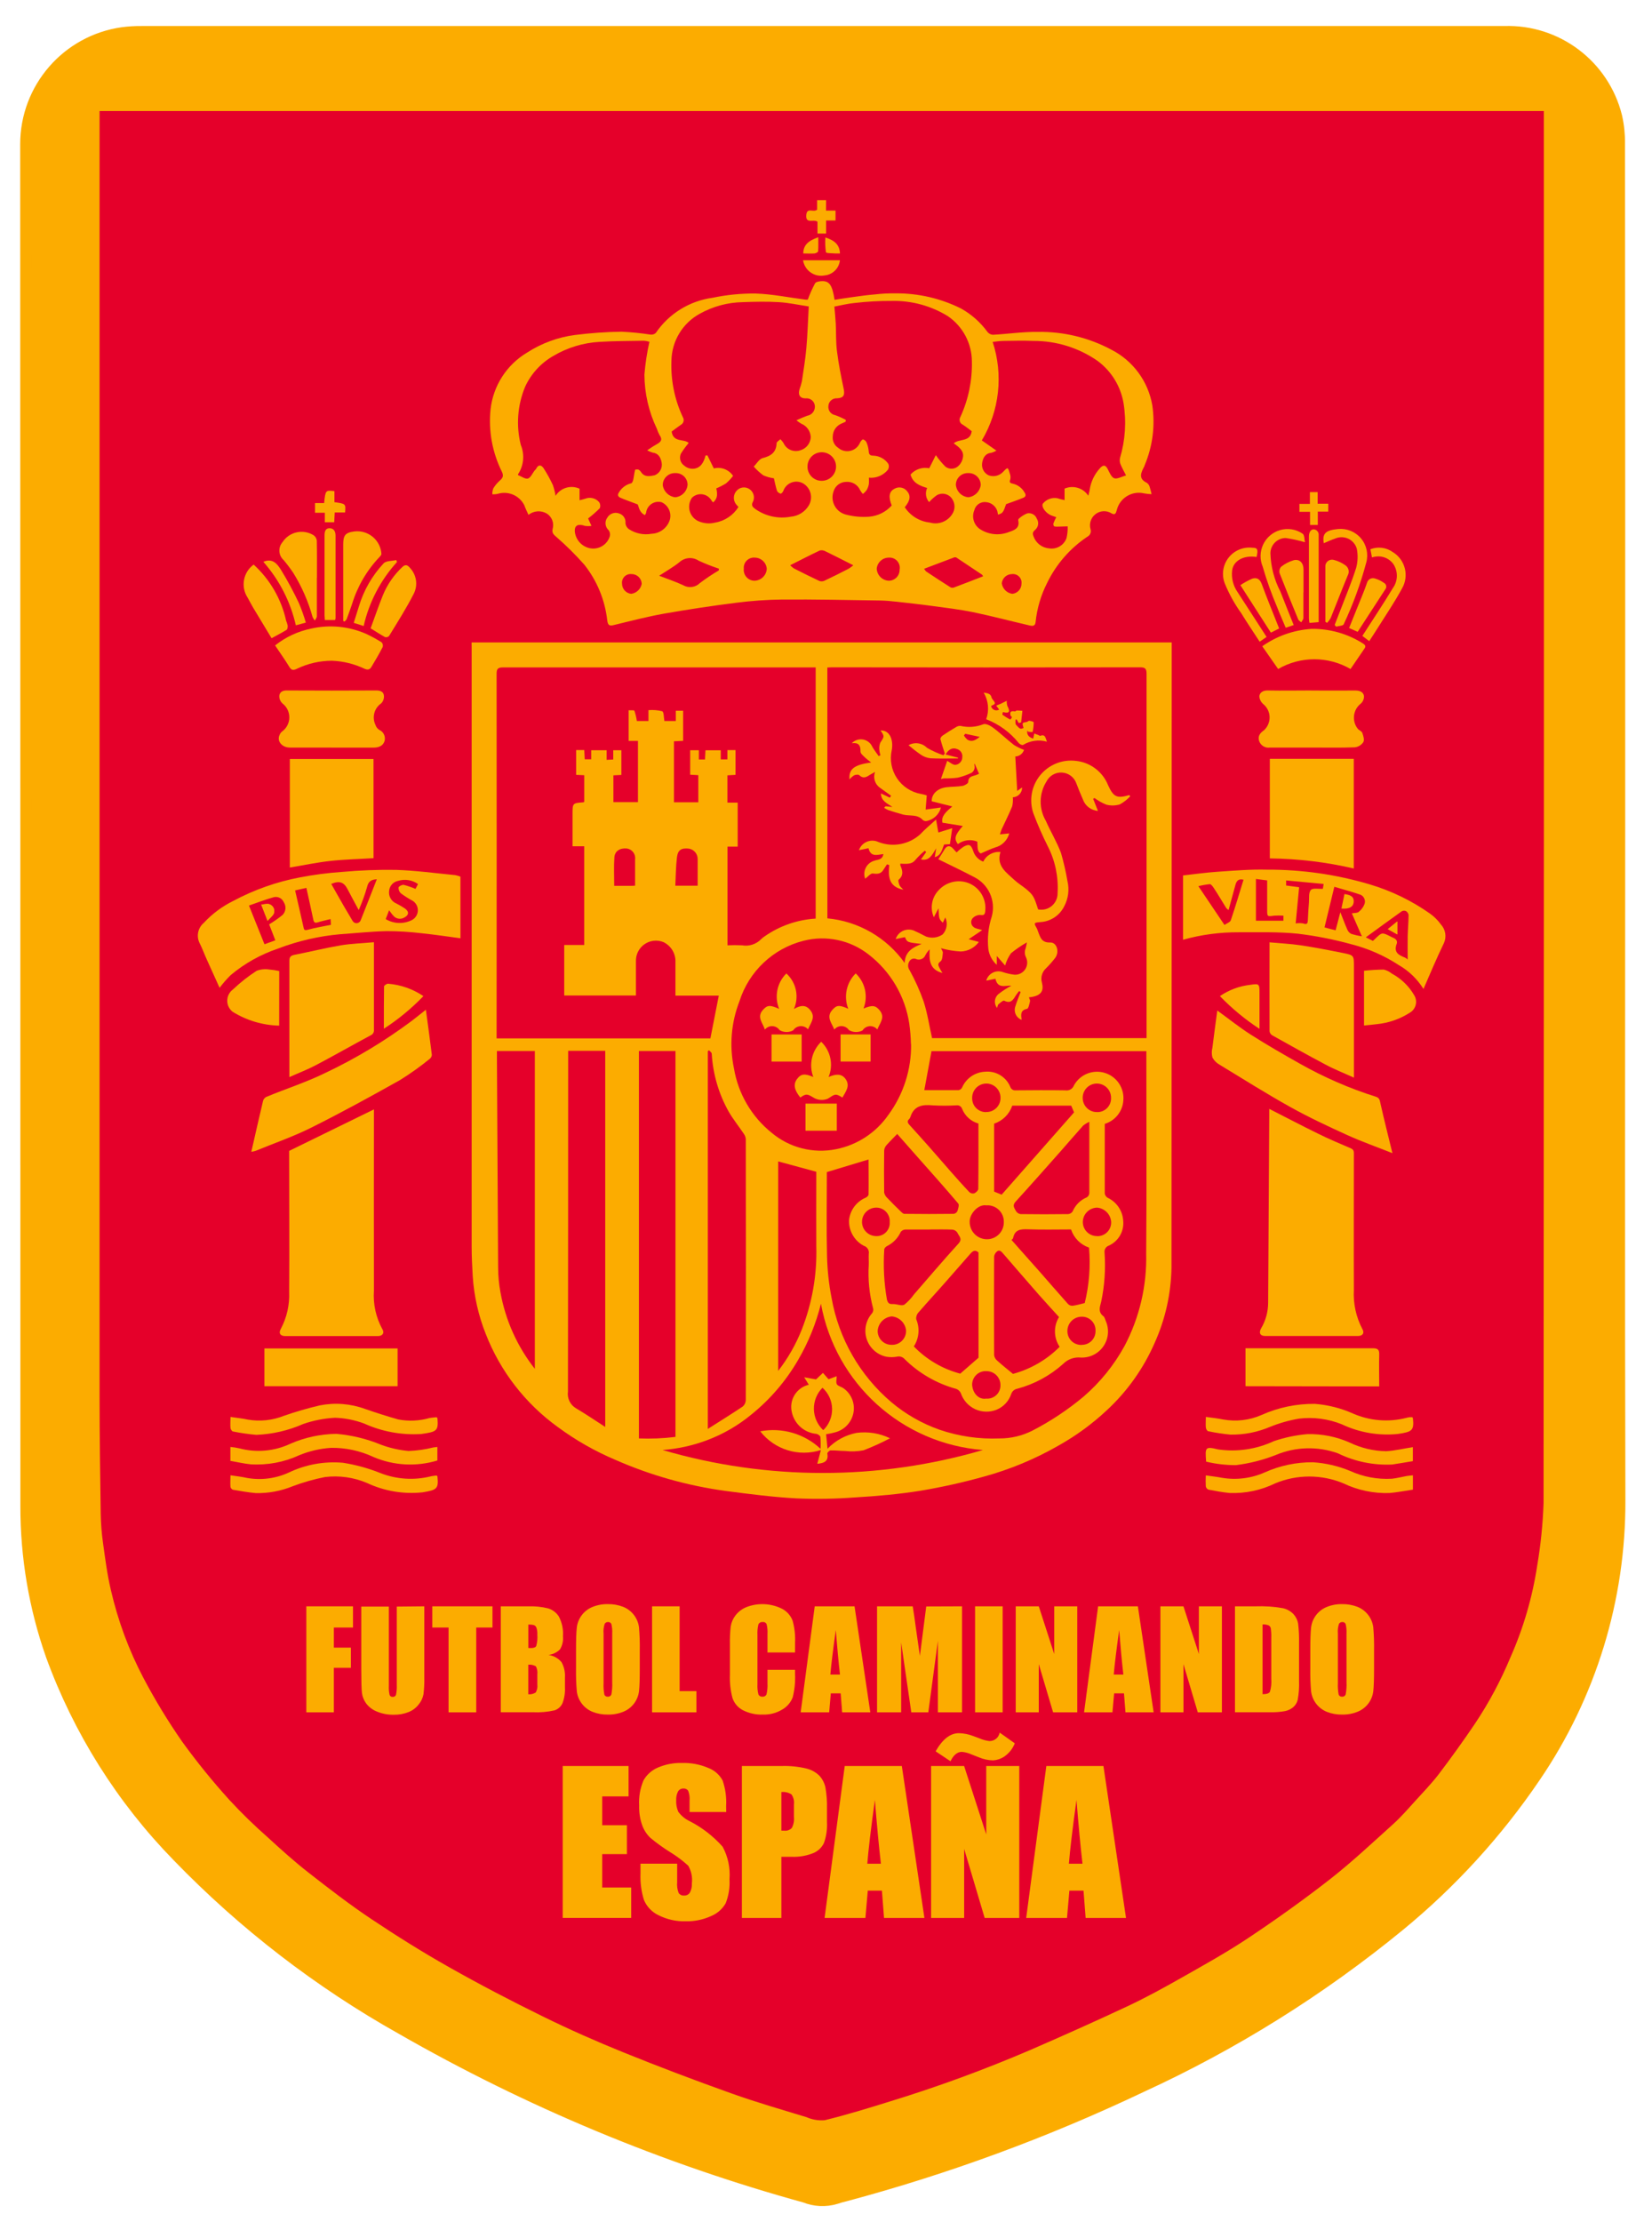 <?xml version="1.0" encoding="UTF-8"?>
<svg width="61px" height="82px" viewBox="0 0 61 82" version="1.1" xmlns="http://www.w3.org/2000/svg" xmlns:xlink="http://www.w3.org/1999/xlink">
    <title>swf-icon</title>
    <g id="Page-1" stroke="none" stroke-width="1" fill="none" fill-rule="evenodd">
        <g id="spain-walking-football-logo" transform="translate(1, 1)">
            <g id="swf-icon" transform="translate(0.156, 0.384)">
                <path d="M58.401,29.318 C58.401,37.538 58.384,45.757 58.408,53.976 C58.425,57.574 57.347,61.092 55.318,64.063 C53.935,66.101 52.266,67.929 50.363,69.491 C47.463,71.867 44.27,73.86 40.863,75.422 C37.365,77.083 33.724,78.422 29.984,79.422 C29.866,79.449 29.749,79.482 29.634,79.522 C29.31,79.619 28.963,79.602 28.65,79.473 C23.456,78.042 18.464,75.962 13.79,73.282 C10.765,71.585 8.003,69.457 5.59,66.965 C3.545,64.876 1.97,62.373 0.97,59.625 C0.359,57.886 0.048,56.055 0.05,54.211 C0.05,37.455 0.048,20.699 0.043,3.942 C0.041,1.995 1.473,0.344 3.401,0.07 C3.622,0.041 3.845,0.028 4.068,0.03 C20.843,0.03 37.619,0.03 54.394,0.03 C56.225,-0.032 57.851,1.194 58.294,2.971 C58.366,3.286 58.399,3.609 58.394,3.932 C58.4,12.395 58.4,20.858 58.394,29.32" id="Path_951" fill="#E5002A" fill-rule="nonzero"></path>
                <path d="M58.401,29.318 C58.401,37.538 58.384,45.757 58.408,53.976 C58.425,57.574 57.347,61.092 55.318,64.063 C53.935,66.101 52.266,67.929 50.363,69.491 C47.463,71.867 44.27,73.86 40.863,75.422 C37.365,77.083 33.724,78.422 29.984,79.422 C29.866,79.449 29.749,79.482 29.634,79.522 C29.31,79.619 28.963,79.602 28.65,79.473 C23.456,78.042 18.464,75.962 13.79,73.282 C10.765,71.585 8.003,69.457 5.59,66.965 C3.545,64.876 1.97,62.373 0.97,59.625 C0.359,57.886 0.048,56.055 0.05,54.211 C0.05,37.455 0.048,20.699 0.043,3.942 C0.041,1.995 1.473,0.344 3.401,0.07 C3.622,0.041 3.845,0.028 4.068,0.03 C20.843,0.03 37.619,0.03 54.394,0.03 C56.225,-0.032 57.851,1.194 58.294,2.971 C58.366,3.286 58.399,3.609 58.394,3.932 C58.401,12.394 58.404,20.856 58.401,29.318 Z" id="Path_952" stroke="#FCAC00" stroke-width="0.907"></path>
                <path d="M58.359,29.29 C58.359,37.51 58.342,45.729 58.366,53.948 C58.383,57.546 57.305,61.064 55.276,64.035 C53.893,66.072 52.224,67.899 50.32,69.46 C47.42,71.835 44.227,73.829 40.82,75.391 C37.323,77.052 33.681,78.391 29.941,79.391 C29.823,79.418 29.706,79.451 29.591,79.491 C29.267,79.588 28.92,79.571 28.607,79.442 C23.413,78.012 18.42,75.933 13.745,73.254 C10.72,71.557 7.958,69.429 5.545,66.937 C3.499,64.848 1.924,62.345 0.925,59.597 C0.315,57.858 0.004,56.027 0.007,54.183 C0.007,37.427 0.005,20.671 3.9212589e-06,3.914 C-0.003,1.967 1.43,0.315 3.358,0.042 C3.579,0.013 3.802,-2.77555756e-15 4.025,0.002 C20.801,0.002 37.577,0.002 54.352,0.002 C56.183,-0.061 57.809,1.165 58.252,2.943 C58.325,3.258 58.361,3.581 58.357,3.904 C58.362,12.367 58.362,20.83 58.357,29.292 M2.521,2.713 L2.521,3.008 C2.521,18.731 2.521,34.454 2.521,50.176 C2.521,51.612 2.542,53.048 2.563,54.484 C2.569,54.838 2.596,55.191 2.645,55.541 C2.727,56.131 2.801,56.725 2.939,57.303 C3.198,58.43 3.601,59.519 4.139,60.543 C4.568,61.356 5.046,62.142 5.57,62.896 C6.112,63.645 6.694,64.363 7.315,65.048 C7.762,65.532 8.235,65.992 8.73,66.427 C9.221,66.878 9.719,67.327 10.243,67.735 C10.994,68.322 11.751,68.906 12.543,69.435 C13.481,70.063 14.443,70.664 15.425,71.219 C16.56,71.86 17.718,72.464 18.888,73.038 C19.86,73.516 20.853,73.955 21.857,74.361 C23.177,74.895 24.509,75.4 25.852,75.878 C26.764,76.204 27.697,76.473 28.624,76.755 C28.835,76.848 29.065,76.887 29.295,76.868 C30.112,76.668 30.921,76.42 31.726,76.168 C33.48,75.63 35.203,74.998 36.889,74.275 C38.095,73.751 39.297,73.215 40.489,72.656 C41.159,72.341 41.811,71.983 42.456,71.618 C43.295,71.142 44.143,70.673 44.944,70.138 C45.978,69.448 46.994,68.724 47.974,67.958 C48.774,67.33 49.523,66.627 50.282,65.943 C50.566,65.688 50.818,65.397 51.076,65.113 C51.381,64.777 51.699,64.449 51.976,64.088 C52.436,63.483 52.879,62.865 53.306,62.234 C53.821,61.463 54.26,60.643 54.616,59.786 C55.096,58.705 55.429,57.564 55.606,56.394 C55.735,55.634 55.813,54.865 55.84,54.094 C55.853,37.042 55.857,19.989 55.85,2.935 L55.85,2.713 L2.521,2.713 Z" id="Path_953" fill="#FCAC00" fill-rule="nonzero"></path>
                <path d="M16.258,22.327 L42.109,22.327 L42.109,22.54 C42.109,30.164 42.106,37.789 42.101,45.413 C42.083,46.37 41.871,47.313 41.477,48.185 C41.065,49.127 40.463,49.973 39.708,50.67 C39.169,51.174 38.571,51.61 37.927,51.97 C37.06,52.467 36.134,52.852 35.17,53.115 C34.401,53.329 33.622,53.503 32.835,53.635 C32.035,53.764 31.223,53.835 30.414,53.882 C29.696,53.937 28.975,53.949 28.255,53.918 C27.381,53.87 26.508,53.758 25.638,53.643 C24.236,53.452 22.868,53.067 21.573,52.498 C20.816,52.179 20.1,51.771 19.439,51.283 C18.24,50.417 17.316,49.224 16.779,47.845 C16.51,47.168 16.348,46.453 16.3,45.726 C16.28,45.364 16.26,45.002 16.26,44.64 C16.26,37.3 16.26,29.959 16.26,22.617 L16.258,22.327 Z M29.395,32.51 C30.541,32.617 31.583,33.218 32.249,34.156 C32.263,33.736 32.549,33.58 32.875,33.456 C32.344,33.397 32.344,33.397 32.259,33.204 L31.918,33.274 C31.965,33.13 32.074,33.014 32.216,32.959 C32.358,32.904 32.517,32.915 32.649,32.99 C32.783,33.045 32.907,33.12 33.039,33.182 C33.243,33.256 33.47,33.227 33.649,33.105 C33.808,32.936 33.848,32.687 33.749,32.477 C33.716,32.548 33.687,32.609 33.658,32.671 C33.517,32.535 33.514,32.526 33.499,32.137 L33.326,32.47 C33.176,32.129 33.249,31.731 33.51,31.465 C33.79,31.163 34.226,31.061 34.61,31.209 C35.018,31.373 35.269,31.787 35.225,32.224 C35.214,32.354 35.195,32.41 35.036,32.384 C34.927,32.385 34.824,32.432 34.752,32.513 C34.715,32.561 34.699,32.621 34.707,32.681 C34.715,32.741 34.746,32.795 34.794,32.831 C34.857,32.89 34.968,32.896 35.112,32.944 L34.612,33.281 L34.988,33.381 C34.832,33.595 34.586,33.725 34.322,33.733 C34.074,33.72 33.829,33.679 33.59,33.612 C33.618,33.676 33.663,33.732 33.658,33.783 C33.647,33.892 33.643,34.046 33.575,34.096 C33.461,34.178 33.483,34.239 33.528,34.327 C33.559,34.387 33.594,34.445 33.643,34.527 C33.152,34.397 33.154,34.036 33.171,33.654 C33.109,33.717 33.057,33.788 33.016,33.865 C32.965,33.996 32.821,34.063 32.688,34.019 C32.641,33.993 32.586,33.987 32.534,34.004 C32.483,34.02 32.441,34.057 32.418,34.105 C32.357,34.206 32.363,34.333 32.433,34.427 C32.636,34.796 32.809,35.181 32.949,35.578 C33.09,36.014 33.158,36.478 33.26,36.931 L41.181,36.931 L41.181,36.736 C41.181,32.319 41.181,27.902 41.181,23.486 C41.181,23.301 41.133,23.244 40.943,23.245 C37.155,23.251 33.367,23.251 29.578,23.245 C29.519,23.245 29.461,23.25 29.394,23.253 L29.395,32.51 Z M22.789,25.226 L22.789,24.826 C22.959,24.811 23.13,24.825 23.295,24.866 C23.362,24.895 23.352,25.102 23.376,25.227 L23.798,25.227 L23.798,24.847 L24.068,24.847 L24.068,25.958 L23.729,25.976 L23.729,28.226 L24.629,28.226 L24.629,27.226 L24.329,27.208 L24.329,26.305 L24.649,26.305 L24.649,26.646 L24.876,26.646 C24.882,26.526 24.888,26.415 24.894,26.306 L25.458,26.306 L25.458,26.643 L25.703,26.643 L25.703,26.3 L26.003,26.3 L26.003,27.214 L25.703,27.232 L25.703,28.239 L26.083,28.239 L26.083,29.863 L25.706,29.863 L25.706,33.505 C25.885,33.496 26.063,33.496 26.242,33.505 C26.501,33.552 26.766,33.467 26.949,33.278 C26.987,33.241 27.028,33.207 27.073,33.178 C27.63,32.788 28.284,32.56 28.963,32.519 L28.963,23.249 L28.793,23.249 C24.998,23.249 21.203,23.249 17.408,23.249 C17.203,23.249 17.18,23.33 17.181,23.501 C17.184,27.911 17.184,32.321 17.181,36.731 L17.181,36.941 L25.075,36.941 L25.385,35.363 L23.785,35.363 C23.785,34.932 23.785,34.521 23.785,34.11 C23.793,33.803 23.619,33.52 23.342,33.387 C23.109,33.292 22.843,33.323 22.638,33.468 C22.432,33.613 22.315,33.853 22.326,34.104 C22.326,34.521 22.326,34.937 22.326,35.357 L19.678,35.357 L19.678,33.493 L20.417,33.493 L20.417,29.85 L19.985,29.85 L19.985,28.666 C19.985,28.257 19.985,28.257 20.385,28.228 C20.396,28.228 20.406,28.213 20.418,28.205 L20.418,27.228 L20.118,27.214 L20.118,26.299 L20.418,26.299 C20.424,26.419 20.429,26.53 20.435,26.64 L20.673,26.64 L20.673,26.305 L21.243,26.305 L21.243,26.66 L21.488,26.648 L21.488,26.305 L21.788,26.305 L21.788,27.217 L21.494,27.232 L21.494,28.221 L22.401,28.221 L22.401,25.961 L22.057,25.961 L22.057,24.83 C22.138,24.836 22.257,24.82 22.27,24.849 C22.311,24.972 22.341,25.098 22.36,25.226 L22.789,25.226 Z M32.973,38.851 C33.391,38.851 33.815,38.851 34.24,38.851 C34.294,38.841 34.341,38.807 34.367,38.759 C34.514,38.415 34.846,38.186 35.22,38.17 C35.617,38.133 35.993,38.358 36.147,38.726 C36.176,38.815 36.264,38.871 36.356,38.858 C36.963,38.852 37.572,38.849 38.179,38.858 C38.317,38.882 38.452,38.804 38.501,38.673 C38.725,38.268 39.203,38.077 39.645,38.216 C40.087,38.354 40.37,38.785 40.322,39.245 C40.29,39.642 40.018,39.98 39.637,40.095 C39.637,40.952 39.637,41.81 39.637,42.667 C39.648,42.732 39.686,42.788 39.742,42.822 C40.075,42.977 40.296,43.302 40.318,43.668 C40.358,44.058 40.143,44.429 39.786,44.589 C39.68,44.626 39.614,44.733 39.629,44.844 C39.672,45.453 39.631,46.064 39.505,46.661 C39.452,46.861 39.384,47.038 39.587,47.195 C39.634,47.231 39.649,47.31 39.675,47.371 C39.809,47.675 39.777,48.026 39.59,48.3 C39.404,48.574 39.089,48.733 38.758,48.72 C38.517,48.694 38.277,48.778 38.106,48.949 C37.622,49.385 37.042,49.7 36.413,49.869 C36.304,49.887 36.215,49.964 36.182,50.069 C36.094,50.329 35.899,50.539 35.645,50.644 C35.39,50.747 35.103,50.741 34.853,50.626 C34.603,50.51 34.411,50.297 34.323,50.036 C34.291,49.963 34.23,49.906 34.155,49.877 C33.435,49.681 32.778,49.302 32.247,48.777 C32.175,48.695 32.062,48.66 31.956,48.689 C31.829,48.711 31.698,48.711 31.571,48.689 C31.23,48.617 30.954,48.368 30.846,48.037 C30.738,47.706 30.815,47.343 31.047,47.083 C31.086,47.031 31.099,46.964 31.083,46.901 C30.943,46.378 30.889,45.835 30.923,45.294 C30.928,45.159 30.914,45.023 30.923,44.894 C30.947,44.761 30.867,44.632 30.737,44.594 C30.388,44.408 30.178,44.038 30.195,43.643 C30.235,43.279 30.469,42.964 30.807,42.82 C30.852,42.802 30.914,42.744 30.915,42.704 C30.923,42.262 30.915,41.82 30.915,41.41 L29.375,41.875 L29.375,42.055 C29.375,43.027 29.357,44 29.382,44.972 C29.394,45.49 29.45,46.007 29.549,46.515 C29.813,48.02 30.597,49.385 31.763,50.372 C32.286,50.811 32.883,51.153 33.526,51.38 C34.24,51.626 34.994,51.736 35.749,51.705 C36.174,51.707 36.594,51.607 36.973,51.413 C37.644,51.066 38.276,50.646 38.856,50.161 C39.467,49.634 39.979,49.002 40.367,48.294 C40.92,47.244 41.195,46.071 41.167,44.884 C41.187,42.459 41.173,40.035 41.173,37.61 L41.173,37.41 L33.24,37.41 C33.151,37.894 33.064,38.361 32.973,38.857 M32.481,37.157 C32.475,36.903 32.454,36.649 32.419,36.397 C32.266,35.381 31.725,34.463 30.909,33.837 C30.232,33.31 29.349,33.125 28.517,33.337 C27.394,33.62 26.498,34.465 26.149,35.568 C25.842,36.355 25.771,37.213 25.944,38.039 C26.099,38.979 26.595,39.828 27.337,40.424 C27.995,40.976 28.867,41.199 29.709,41.031 C30.496,40.877 31.192,40.421 31.649,39.761 C32.204,39.006 32.498,38.09 32.486,37.152 M23.786,51.644 L23.786,37.405 L22.436,37.405 L22.436,51.705 C22.887,51.723 23.338,51.704 23.786,51.648 M19.823,37.399 L19.823,37.661 C19.823,41.765 19.821,45.869 19.816,49.972 C19.779,50.221 19.898,50.468 20.116,50.594 C20.472,50.805 20.816,51.038 21.192,51.281 L21.192,37.399 L19.823,37.399 Z M29.157,46.735 C28.976,47.463 28.692,48.162 28.314,48.809 C27.868,49.579 27.285,50.26 26.593,50.819 C26.098,51.229 25.537,51.553 24.934,51.777 C24.412,51.971 23.865,52.091 23.309,52.132 C27.171,53.262 31.277,53.262 35.139,52.132 C32.15,51.9 29.693,49.682 29.157,46.732 M24.98,51.354 C25.438,51.062 25.858,50.803 26.267,50.529 C26.336,50.471 26.378,50.387 26.382,50.296 C26.388,47.082 26.388,43.867 26.382,40.651 C26.373,40.575 26.343,40.503 26.296,40.442 C26.116,40.173 25.909,39.919 25.75,39.642 C25.382,38.987 25.169,38.257 25.125,37.507 C25.125,37.462 25.059,37.421 25.025,37.378 L24.98,37.414 L24.98,51.354 Z M18.593,49.143 L18.593,37.405 L17.193,37.405 C17.193,37.505 17.193,37.583 17.193,37.664 C17.206,40.24 17.221,42.816 17.237,45.392 C17.238,45.699 17.266,46.005 17.322,46.306 C17.507,47.343 17.945,48.317 18.598,49.143 M27.578,49.213 C27.941,48.746 28.236,48.228 28.453,47.677 C28.834,46.704 29.015,45.664 28.986,44.619 C28.98,43.755 28.986,42.891 28.986,42.028 L28.986,41.863 L27.579,41.481 L27.578,49.213 Z M37.949,47.225 C37.693,46.943 37.438,46.668 37.191,46.387 C36.747,45.881 36.308,45.371 35.868,44.862 C35.805,44.789 35.735,44.735 35.652,44.81 C35.597,44.856 35.561,44.921 35.552,44.992 C35.546,46.207 35.546,47.422 35.552,48.636 C35.564,48.715 35.606,48.786 35.668,48.836 C35.846,48.997 36.035,49.147 36.248,49.323 C36.9,49.147 37.495,48.802 37.972,48.323 C37.749,47.994 37.74,47.564 37.949,47.225 M34.975,44.84 C34.841,44.721 34.755,44.796 34.67,44.893 C34.385,45.221 34.099,45.547 33.812,45.872 C33.462,46.272 33.104,46.656 32.759,47.055 C32.696,47.122 32.666,47.212 32.674,47.302 C32.815,47.631 32.782,48.009 32.587,48.309 C33.056,48.794 33.649,49.142 34.301,49.314 L34.976,48.726 L34.975,44.84 Z M35.552,40.087 L35.552,42.595 L35.83,42.708 L38.504,39.671 L38.398,39.422 L36.222,39.422 C36.115,39.738 35.866,39.984 35.55,40.088 M39.07,40.018 C38.988,40.055 38.911,40.102 38.841,40.157 C38.56,40.469 38.288,40.79 38.009,41.105 C37.455,41.73 36.902,42.356 36.339,42.973 C36.214,43.111 36.305,43.21 36.358,43.313 C36.395,43.374 36.457,43.415 36.527,43.425 C37.114,43.433 37.701,43.433 38.289,43.425 C38.356,43.419 38.416,43.382 38.452,43.325 C38.551,43.09 38.739,42.904 38.975,42.806 C39.027,42.774 39.061,42.719 39.067,42.658 C39.067,41.801 39.067,40.944 39.067,40.016 M33.167,43.995 C32.867,43.995 32.574,43.995 32.277,43.995 C32.21,43.997 32.147,44.029 32.105,44.081 C32.001,44.31 31.821,44.496 31.595,44.607 C31.551,44.628 31.495,44.689 31.495,44.73 C31.454,45.351 31.487,45.975 31.595,46.588 C31.65,46.788 31.76,46.736 31.875,46.747 C31.99,46.758 32.152,46.82 32.237,46.768 C32.372,46.66 32.491,46.533 32.591,46.391 C33.138,45.763 33.677,45.127 34.237,44.512 C34.401,44.332 34.244,44.234 34.196,44.112 C34.156,44.048 34.088,44.006 34.012,43.998 C33.73,43.985 33.446,43.993 33.162,43.993 M34.971,40.082 C34.698,40.005 34.477,39.806 34.371,39.543 C34.343,39.454 34.255,39.398 34.162,39.411 C33.866,39.429 33.568,39.429 33.272,39.411 C32.897,39.376 32.592,39.429 32.461,39.839 C32.452,39.871 32.434,39.9 32.41,39.923 C32.332,39.994 32.359,40.058 32.416,40.123 C32.662,40.396 32.91,40.667 33.153,40.943 C33.417,41.243 33.675,41.543 33.939,41.843 C34.169,42.104 34.399,42.364 34.639,42.616 C34.688,42.66 34.755,42.676 34.819,42.66 C34.883,42.631 34.966,42.552 34.967,42.494 C34.977,41.694 34.973,40.894 34.973,40.08 M38.896,46.715 C39.062,46.044 39.116,45.351 39.056,44.662 C38.742,44.555 38.497,44.307 38.392,43.992 C37.863,43.992 37.33,44.006 36.799,43.986 C36.53,43.976 36.315,43.995 36.253,44.31 C36.248,44.336 36.215,44.356 36.194,44.379 L36.536,44.766 C36.767,45.026 36.999,45.283 37.228,45.544 C37.58,45.944 37.928,46.35 38.281,46.744 C38.325,46.788 38.385,46.812 38.447,46.809 C38.589,46.791 38.729,46.75 38.896,46.709 M31.979,40.462 C31.84,40.606 31.695,40.747 31.562,40.899 C31.518,40.955 31.493,41.023 31.492,41.093 C31.486,41.606 31.484,42.119 31.492,42.632 C31.508,42.71 31.55,42.78 31.61,42.832 C31.761,42.993 31.919,43.148 32.078,43.302 C32.126,43.348 32.183,43.415 32.237,43.416 C32.844,43.424 33.452,43.424 34.059,43.416 C34.118,43.407 34.169,43.37 34.196,43.316 C34.225,43.226 34.27,43.086 34.228,43.036 C33.74,42.46 33.238,41.897 32.739,41.336 L31.976,40.47 M35.275,43.105 C34.966,43.043 34.64,43.421 34.65,43.705 C34.647,43.876 34.712,44.041 34.832,44.163 C34.952,44.285 35.116,44.354 35.287,44.353 C35.455,44.354 35.616,44.286 35.734,44.166 C35.851,44.045 35.915,43.882 35.91,43.714 C35.914,43.547 35.847,43.385 35.726,43.269 C35.605,43.153 35.441,43.092 35.274,43.102 M24.605,31.305 C24.605,30.964 24.605,30.646 24.605,30.329 C24.611,30.134 24.47,29.966 24.277,29.936 C24.005,29.908 23.877,29.981 23.841,30.25 C23.799,30.598 23.798,30.95 23.78,31.305 L24.605,31.305 Z M22.295,31.305 C22.295,30.965 22.295,30.649 22.295,30.332 C22.321,30.14 22.187,29.962 21.995,29.932 C21.742,29.907 21.547,30.022 21.53,30.257 C21.506,30.603 21.524,30.952 21.524,31.31 L22.152,31.31 C22.191,31.31 22.23,31.31 22.291,31.303 M39.359,44.24 C39.497,44.243 39.629,44.189 39.726,44.092 C39.823,43.995 39.877,43.862 39.874,43.724 C39.86,43.441 39.639,43.212 39.357,43.187 C39.213,43.189 39.076,43.248 38.977,43.351 C38.877,43.455 38.823,43.594 38.827,43.737 C38.838,44.021 39.075,44.244 39.359,44.237 M31.696,43.715 C31.706,43.581 31.66,43.448 31.569,43.348 C31.479,43.248 31.351,43.19 31.216,43.187 C30.926,43.178 30.683,43.405 30.674,43.695 C30.664,43.985 30.891,44.228 31.181,44.237 C31.322,44.247 31.46,44.196 31.559,44.095 C31.658,43.995 31.708,43.856 31.696,43.715 M35.257,39.658 C35.541,39.665 35.778,39.442 35.788,39.158 C35.798,38.966 35.702,38.784 35.538,38.683 C35.374,38.583 35.167,38.581 35.001,38.678 C34.835,38.775 34.735,38.955 34.741,39.147 C34.739,39.284 34.792,39.417 34.889,39.514 C34.987,39.61 35.119,39.664 35.256,39.661 M39.356,39.661 C39.493,39.664 39.626,39.61 39.723,39.512 C39.82,39.415 39.873,39.283 39.87,39.145 C39.875,38.953 39.775,38.773 39.608,38.677 C39.442,38.581 39.236,38.583 39.072,38.684 C38.908,38.785 38.812,38.967 38.823,39.159 C38.834,39.444 39.071,39.667 39.356,39.659 M35.256,50.235 C35.396,50.248 35.534,50.199 35.636,50.102 C35.737,50.006 35.792,49.87 35.786,49.729 C35.783,49.453 35.562,49.229 35.286,49.222 C35.145,49.209 35.004,49.257 34.9,49.353 C34.796,49.45 34.738,49.586 34.74,49.728 C34.761,50.028 34.971,50.281 35.258,50.235 M31.768,48.25 C31.909,48.256 32.046,48.203 32.147,48.104 C32.248,48.005 32.303,47.869 32.301,47.728 C32.276,47.448 32.054,47.226 31.774,47.201 C31.493,47.226 31.272,47.452 31.252,47.733 C31.25,47.871 31.303,48.004 31.401,48.101 C31.498,48.198 31.63,48.252 31.768,48.25 M38.791,48.25 C38.926,48.252 39.055,48.199 39.15,48.104 C39.245,48.008 39.298,47.879 39.296,47.744 C39.305,47.602 39.253,47.462 39.153,47.36 C39.052,47.258 38.913,47.205 38.77,47.212 C38.63,47.216 38.498,47.275 38.402,47.377 C38.306,47.478 38.254,47.614 38.258,47.753 C38.259,47.891 38.317,48.022 38.417,48.117 C38.518,48.211 38.652,48.26 38.79,48.253" id="Path_954" fill="#FCAC00" fill-rule="nonzero"></path>
                <path d="M18.359,17.62 C18.304,17.494 18.246,17.385 18.207,17.269 C18.028,16.905 17.611,16.724 17.223,16.842 C17.157,16.857 17.09,16.863 17.023,16.858 C17.021,16.785 17.033,16.712 17.058,16.643 C17.121,16.538 17.2,16.442 17.292,16.36 C17.405,16.26 17.453,16.19 17.376,16.026 C17.021,15.312 16.876,14.512 16.958,13.718 C17.057,12.85 17.555,12.078 18.306,11.63 C18.841,11.284 19.446,11.061 20.078,10.979 C20.648,10.907 21.221,10.866 21.795,10.858 C22.153,10.875 22.51,10.911 22.864,10.965 C22.934,10.975 23.005,10.953 23.058,10.906 C23.541,10.194 24.305,9.721 25.158,9.606 C25.679,9.496 26.211,9.444 26.743,9.45 C27.356,9.468 27.966,9.596 28.578,9.674 C28.609,9.678 28.641,9.678 28.672,9.674 C28.747,9.468 28.836,9.268 28.939,9.074 C28.976,9.013 29.117,8.992 29.21,8.992 C29.477,8.992 29.577,9.151 29.66,9.682 C29.88,9.648 30.099,9.61 30.319,9.582 C30.595,9.544 30.871,9.504 31.149,9.482 C31.409,9.452 31.67,9.439 31.931,9.443 C32.764,9.439 33.586,9.631 34.331,10.003 C34.714,10.216 35.046,10.51 35.304,10.864 C35.352,10.927 35.425,10.966 35.504,10.972 C36.057,10.942 36.609,10.858 37.161,10.866 C38.107,10.849 39.042,11.074 39.877,11.52 C40.68,11.928 41.242,12.691 41.393,13.578 C41.503,14.326 41.405,15.088 41.112,15.784 C41.109,15.797 41.105,15.81 41.1,15.822 C40.984,16.049 40.854,16.276 41.194,16.438 C41.243,16.474 41.278,16.524 41.294,16.582 C41.323,16.672 41.347,16.763 41.366,16.855 C41.275,16.852 41.184,16.843 41.094,16.826 C40.646,16.718 40.194,16.991 40.082,17.438 C40.051,17.552 40.023,17.638 39.893,17.566 C39.71,17.449 39.474,17.457 39.3,17.588 C39.127,17.718 39.052,17.942 39.113,18.15 C39.146,18.258 39.096,18.373 38.996,18.424 C38.356,18.851 37.842,19.442 37.507,20.135 C37.279,20.584 37.136,21.071 37.084,21.571 C37.068,21.731 36.969,21.725 36.871,21.703 C36.171,21.54 35.471,21.355 34.771,21.209 C34.279,21.109 33.777,21.049 33.278,20.982 C32.831,20.921 32.378,20.872 31.933,20.822 C31.733,20.8 31.533,20.782 31.333,20.779 C30.133,20.762 28.933,20.735 27.733,20.743 C27.158,20.75 26.585,20.79 26.015,20.864 C25.128,20.976 24.245,21.11 23.364,21.264 C22.748,21.374 22.14,21.532 21.532,21.68 C21.373,21.718 21.297,21.727 21.267,21.52 C21.185,20.767 20.891,20.051 20.42,19.457 C20.1,19.096 19.758,18.756 19.394,18.439 C19.294,18.349 19.218,18.301 19.25,18.139 C19.313,17.92 19.223,17.686 19.028,17.566 C18.816,17.446 18.552,17.465 18.36,17.616 M30.074,14.111 C30.074,14.134 30.074,14.157 30.067,14.18 C30.009,14.206 29.953,14.235 29.894,14.259 C29.715,14.343 29.599,14.52 29.594,14.717 C29.573,14.886 29.651,15.052 29.794,15.144 C29.919,15.253 30.09,15.294 30.251,15.254 C30.412,15.214 30.543,15.099 30.604,14.944 C30.629,14.898 30.684,14.828 30.713,14.834 C30.769,14.851 30.816,14.891 30.84,14.944 C30.884,15.047 30.911,15.156 30.921,15.267 C30.928,15.388 30.968,15.434 31.09,15.433 C31.314,15.44 31.521,15.553 31.647,15.738 C31.677,15.81 31.67,15.892 31.627,15.957 C31.456,16.164 31.194,16.273 30.927,16.246 C30.934,16.323 30.934,16.401 30.927,16.478 C30.914,16.556 30.887,16.631 30.848,16.7 C30.807,16.755 30.76,16.804 30.707,16.847 C30.669,16.806 30.635,16.762 30.607,16.713 C30.521,16.509 30.314,16.384 30.094,16.401 C29.881,16.4 29.692,16.537 29.627,16.74 C29.561,16.914 29.572,17.107 29.657,17.272 C29.741,17.437 29.892,17.558 30.071,17.606 C30.354,17.681 30.647,17.708 30.939,17.686 C31.259,17.659 31.557,17.511 31.771,17.272 C31.645,16.962 31.671,16.761 31.864,16.66 C32.017,16.565 32.218,16.598 32.332,16.737 C32.481,16.904 32.459,17.089 32.252,17.337 C32.461,17.655 32.801,17.863 33.179,17.902 C33.492,17.994 33.829,17.868 34.004,17.592 C34.122,17.417 34.117,17.186 33.992,17.016 C33.867,16.838 33.627,16.784 33.438,16.892 C33.333,16.966 33.236,17.052 33.151,17.148 C33.026,17.004 32.998,16.799 33.079,16.626 C32.803,16.545 32.551,16.442 32.465,16.131 C32.636,15.935 32.901,15.846 33.156,15.899 L33.399,15.414 C33.505,15.568 33.625,15.711 33.757,15.842 C33.908,15.955 34.12,15.936 34.248,15.798 C34.332,15.715 34.386,15.606 34.402,15.488 C34.438,15.243 34.246,15.116 34.061,14.977 C34.273,14.797 34.673,14.937 34.724,14.53 C34.624,14.455 34.514,14.367 34.398,14.292 C34.344,14.269 34.302,14.223 34.285,14.167 C34.268,14.11 34.277,14.049 34.309,13.999 C34.603,13.358 34.747,12.658 34.731,11.952 C34.727,11.283 34.393,10.659 33.84,10.282 C33.22,9.902 32.505,9.708 31.778,9.722 C31.317,9.719 30.855,9.745 30.397,9.799 C30.151,9.821 29.909,9.884 29.653,9.931 C29.672,10.155 29.694,10.355 29.704,10.554 C29.722,10.902 29.704,11.254 29.752,11.598 C29.81,12.056 29.9,12.51 29.996,12.962 C30.046,13.197 29.996,13.307 29.751,13.316 C29.67,13.311 29.591,13.339 29.531,13.393 C29.471,13.447 29.435,13.523 29.432,13.604 C29.415,13.764 29.525,13.91 29.683,13.938 C29.817,13.985 29.946,14.042 30.07,14.11 M25.206,15.904 C25.476,15.838 25.759,15.949 25.913,16.18 C25.836,16.28 25.75,16.372 25.655,16.454 C25.54,16.527 25.419,16.589 25.293,16.641 C25.352,16.894 25.323,17.028 25.176,17.159 C25.144,17.128 25.116,17.092 25.094,17.053 C25.017,16.942 24.894,16.87 24.759,16.857 C24.624,16.844 24.491,16.892 24.394,16.987 C24.296,17.13 24.265,17.309 24.311,17.476 C24.358,17.643 24.475,17.781 24.633,17.852 C24.828,17.937 25.046,17.956 25.252,17.904 C25.608,17.843 25.921,17.632 26.112,17.326 C26.077,17.29 26.043,17.253 26.012,17.213 C25.909,17.067 25.92,16.868 26.039,16.734 C26.155,16.596 26.356,16.565 26.508,16.662 C26.663,16.758 26.724,16.953 26.653,17.12 C26.561,17.274 26.644,17.336 26.743,17.409 C27.122,17.672 27.59,17.772 28.043,17.686 C28.32,17.663 28.568,17.508 28.71,17.269 C28.875,16.988 28.782,16.626 28.502,16.459 C28.37,16.384 28.212,16.371 28.07,16.425 C27.928,16.478 27.817,16.592 27.768,16.735 C27.75,16.778 27.693,16.843 27.668,16.835 C27.612,16.821 27.565,16.785 27.536,16.735 C27.486,16.58 27.455,16.418 27.42,16.269 C27.285,16.251 27.153,16.214 27.028,16.159 C26.9,16.064 26.782,15.956 26.676,15.836 C26.785,15.728 26.876,15.556 27.006,15.523 C27.313,15.445 27.506,15.313 27.52,14.975 C27.52,14.923 27.611,14.875 27.66,14.825 C27.703,14.869 27.741,14.916 27.775,14.967 C27.882,15.208 28.159,15.324 28.406,15.232 C28.619,15.167 28.769,14.976 28.781,14.754 C28.774,14.533 28.637,14.337 28.432,14.254 C28.369,14.217 28.308,14.175 28.252,14.128 C28.382,14.066 28.516,14.01 28.652,13.96 C28.824,13.931 28.945,13.777 28.933,13.603 C28.928,13.519 28.887,13.44 28.822,13.386 C28.757,13.333 28.672,13.308 28.588,13.319 C28.378,13.319 28.304,13.184 28.367,12.981 C28.404,12.884 28.433,12.783 28.455,12.681 C28.516,12.274 28.583,11.868 28.619,11.46 C28.663,10.96 28.679,10.448 28.707,9.926 C28.326,9.869 27.968,9.79 27.607,9.768 C27.162,9.741 26.713,9.752 26.266,9.768 C25.714,9.778 25.172,9.924 24.69,10.192 C24.051,10.538 23.648,11.202 23.637,11.928 C23.608,12.648 23.753,13.364 24.059,14.015 C24.088,14.062 24.096,14.12 24.082,14.173 C24.067,14.226 24.031,14.271 23.982,14.297 C23.858,14.382 23.74,14.474 23.645,14.544 C23.702,14.96 24.101,14.802 24.273,14.965 C24.17,15.088 24.075,15.218 23.989,15.353 C23.914,15.511 23.963,15.7 24.107,15.8 C24.197,15.878 24.312,15.92 24.431,15.918 C24.715,15.903 24.831,15.68 24.898,15.425 L24.966,15.425 L25.212,15.925 M20.683,18.025 C20.603,18.037 20.522,18.037 20.442,18.025 C20.192,17.939 20.06,18.002 20.068,18.219 C20.093,18.532 20.322,18.79 20.63,18.851 C20.952,18.913 21.268,18.72 21.362,18.406 C21.381,18.331 21.366,18.251 21.321,18.188 C21.185,18.068 21.163,17.863 21.271,17.717 C21.358,17.572 21.535,17.508 21.695,17.563 C21.857,17.608 21.961,17.765 21.939,17.931 C21.949,18.017 21.994,18.094 22.063,18.144 C22.31,18.307 22.611,18.369 22.902,18.316 C23.217,18.305 23.49,18.094 23.58,17.792 C23.647,17.532 23.517,17.261 23.271,17.151 C23.141,17.117 23.003,17.142 22.893,17.219 C22.783,17.296 22.712,17.418 22.7,17.551 C22.689,17.578 22.674,17.604 22.655,17.626 C22.447,17.526 22.433,17.318 22.392,17.233 C22.132,17.133 21.937,17.068 21.749,16.985 C21.666,16.948 21.632,16.885 21.701,16.785 C21.8,16.618 21.963,16.498 22.152,16.453 C22.185,16.445 22.215,16.371 22.226,16.323 C22.253,16.203 22.264,16.079 22.294,15.96 C22.294,15.945 22.385,15.934 22.421,15.949 C22.463,15.973 22.497,16.008 22.521,16.049 C22.653,16.238 22.85,16.192 23.021,16.156 C23.207,16.081 23.313,15.884 23.275,15.687 C23.239,15.505 23.161,15.346 22.941,15.32 C22.871,15.3 22.804,15.272 22.741,15.236 C22.869,15.152 22.959,15.087 23.054,15.036 C23.2,14.953 23.341,14.878 23.199,14.676 C23.158,14.601 23.125,14.523 23.099,14.441 C22.8,13.817 22.643,13.134 22.639,12.441 C22.672,12.034 22.734,11.63 22.824,11.231 C22.759,11.21 22.692,11.197 22.624,11.191 C22.08,11.2 21.535,11.2 20.991,11.233 C20.388,11.265 19.802,11.442 19.282,11.749 C18.821,12.01 18.454,12.41 18.233,12.892 C17.951,13.572 17.896,14.324 18.074,15.037 C18.222,15.392 18.184,15.797 17.974,16.118 C17.968,16.125 17.974,16.143 17.974,16.151 C18.099,16.199 18.24,16.307 18.34,16.277 C18.44,16.247 18.507,16.077 18.589,15.977 C18.605,15.956 18.631,15.94 18.642,15.916 C18.723,15.747 18.836,15.775 18.916,15.897 C19.044,16.095 19.158,16.302 19.258,16.516 C19.303,16.646 19.337,16.78 19.358,16.916 C19.545,16.618 19.925,16.506 20.244,16.653 L20.244,17.078 C20.33,17.055 20.395,17.044 20.456,17.021 C20.635,16.951 20.838,17.001 20.964,17.145 C21.012,17.212 21.021,17.3 20.989,17.375 C20.854,17.51 20.711,17.635 20.56,17.751 L20.686,18.03 M40.424,16.164 C40.349,16.015 40.272,15.883 40.216,15.743 C40.188,15.672 40.183,15.595 40.2,15.52 C40.396,14.864 40.44,14.172 40.331,13.496 C40.225,12.872 39.881,12.312 39.371,11.935 C38.676,11.452 37.849,11.195 37.002,11.198 C36.631,11.183 36.259,11.193 35.888,11.198 C35.764,11.198 35.639,11.221 35.498,11.235 C35.897,12.448 35.751,13.774 35.098,14.871 L35.637,15.247 C35.58,15.281 35.519,15.308 35.455,15.326 C35.224,15.349 35.141,15.511 35.11,15.703 C35.079,15.894 35.18,16.083 35.356,16.162 C35.543,16.227 35.75,16.175 35.885,16.03 C36.057,15.849 36.06,15.848 36.13,16.09 C36.157,16.158 36.164,16.232 36.15,16.303 C36.11,16.409 36.128,16.445 36.238,16.466 C36.421,16.507 36.579,16.623 36.672,16.786 C36.742,16.886 36.716,16.952 36.631,16.986 C36.431,17.07 36.231,17.136 35.994,17.224 C35.889,17.53 35.869,17.559 35.694,17.61 C35.686,17.565 35.681,17.52 35.669,17.477 C35.61,17.296 35.449,17.167 35.259,17.149 C35.057,17.121 34.867,17.251 34.82,17.449 C34.71,17.713 34.812,18.018 35.058,18.163 C35.374,18.356 35.762,18.388 36.105,18.249 C36.305,18.183 36.505,18.106 36.443,17.827 C36.44,17.801 36.45,17.774 36.469,17.755 C36.557,17.675 36.659,17.611 36.769,17.565 C36.92,17.53 37.074,17.613 37.128,17.759 C37.207,17.882 37.192,18.043 37.091,18.148 C37.025,18.216 36.944,18.26 37.002,18.399 C37.085,18.65 37.308,18.829 37.571,18.854 C37.852,18.905 38.129,18.745 38.225,18.476 C38.258,18.334 38.273,18.189 38.268,18.043 C38.137,18.043 38.006,18.053 37.874,18.054 C37.835,18.054 37.782,18.054 37.76,18.033 C37.739,17.999 37.734,17.957 37.747,17.919 C37.776,17.845 37.809,17.773 37.847,17.703 C37.77,17.676 37.708,17.659 37.647,17.633 C37.447,17.544 37.295,17.324 37.347,17.211 C37.476,17.045 37.688,16.965 37.895,17.006 C37.933,17.017 37.97,17.031 38.008,17.041 C38.046,17.051 38.09,17.06 38.153,17.074 L38.153,16.65 C38.47,16.513 38.839,16.623 39.029,16.911 C39.053,16.811 39.072,16.761 39.078,16.706 C39.12,16.408 39.25,16.129 39.452,15.906 C39.552,15.79 39.652,15.744 39.744,15.924 C39.811,16.052 39.881,16.232 39.989,16.268 C40.097,16.304 40.269,16.206 40.427,16.161 M30.35,19.478 C29.977,19.29 29.65,19.12 29.313,18.958 C29.252,18.925 29.18,18.917 29.113,18.934 C28.756,19.102 28.405,19.285 28.021,19.478 C28.063,19.522 28.109,19.561 28.159,19.595 C28.472,19.754 28.786,19.912 29.104,20.06 C29.164,20.08 29.23,20.076 29.287,20.049 C29.587,19.907 29.887,19.758 30.178,19.607 C30.24,19.568 30.299,19.525 30.354,19.477 M32.965,19.608 C33.01,19.667 33.022,19.693 33.043,19.708 C33.343,19.908 33.636,20.1 33.937,20.29 C33.974,20.311 34.018,20.316 34.059,20.303 C34.42,20.168 34.78,20.028 35.145,19.886 C35.122,19.853 35.115,19.831 35.099,19.821 C34.788,19.612 34.475,19.404 34.162,19.196 C34.135,19.182 34.104,19.18 34.075,19.189 C33.713,19.324 33.353,19.462 32.965,19.609 M25.387,19.669 C25.387,19.647 25.387,19.625 25.387,19.603 C25.134,19.52 24.885,19.422 24.643,19.31 C24.421,19.163 24.128,19.186 23.932,19.365 C23.711,19.543 23.46,19.684 23.184,19.865 C23.51,19.992 23.797,20.086 24.069,20.214 C24.269,20.331 24.522,20.299 24.687,20.136 C24.911,19.967 25.145,19.81 25.387,19.668 M29.194,16.361 C29.482,16.358 29.713,16.124 29.715,15.837 C29.716,15.549 29.486,15.314 29.199,15.307 C28.911,15.301 28.672,15.527 28.661,15.814 C28.654,15.959 28.707,16.1 28.808,16.204 C28.909,16.308 29.049,16.365 29.194,16.361 M23.776,16.077 C23.655,16.073 23.538,16.118 23.451,16.202 C23.364,16.286 23.315,16.401 23.316,16.522 C23.35,16.759 23.54,16.943 23.778,16.969 C24.024,16.945 24.216,16.747 24.233,16.5 C24.23,16.383 24.18,16.271 24.094,16.191 C24.008,16.112 23.892,16.07 23.775,16.077 M34.595,16.077 C34.478,16.072 34.363,16.114 34.277,16.194 C34.191,16.274 34.142,16.386 34.139,16.503 C34.158,16.75 34.353,16.947 34.6,16.969 C34.838,16.941 35.026,16.755 35.058,16.518 C35.058,16.398 35.008,16.282 34.921,16.199 C34.833,16.116 34.716,16.072 34.595,16.077 M32.064,19.627 C32.082,19.513 32.045,19.396 31.965,19.312 C31.886,19.228 31.771,19.186 31.656,19.197 C31.427,19.2 31.238,19.376 31.217,19.603 C31.228,19.844 31.42,20.038 31.661,20.049 C31.771,20.049 31.876,20.004 31.952,19.925 C32.027,19.845 32.067,19.738 32.061,19.628 M26.307,19.622 C26.3,19.733 26.338,19.842 26.414,19.923 C26.49,20.004 26.596,20.05 26.707,20.049 C26.948,20.041 27.144,19.85 27.157,19.609 C27.14,19.381 26.953,19.203 26.725,19.197 C26.61,19.184 26.495,19.225 26.414,19.308 C26.333,19.391 26.295,19.507 26.311,19.621 M36.204,19.805 C36.012,19.808 35.854,19.955 35.835,20.145 C35.864,20.347 36.023,20.505 36.225,20.533 C36.417,20.513 36.564,20.351 36.563,20.157 C36.575,20.06 36.541,19.962 36.47,19.893 C36.4,19.824 36.302,19.792 36.204,19.805 M22.172,19.805 C22.074,19.792 21.976,19.824 21.906,19.893 C21.835,19.962 21.801,20.06 21.813,20.157 C21.813,20.351 21.959,20.514 22.152,20.533 C22.347,20.506 22.502,20.358 22.539,20.165 C22.534,19.966 22.372,19.807 22.173,19.805" id="Path_955" fill="#FCAC00" fill-rule="nonzero"></path>
                <path d="M9.531,41.087 L12.651,39.561 L12.651,39.767 C12.651,41.928 12.645,44.089 12.651,46.25 C12.617,46.743 12.724,47.236 12.961,47.669 C13.05,47.811 12.971,47.927 12.8,47.927 C11.659,47.927 10.517,47.927 9.376,47.927 C9.191,47.927 9.122,47.819 9.215,47.658 C9.436,47.239 9.542,46.769 9.521,46.295 C9.534,44.627 9.521,42.959 9.521,41.295 L9.521,41.095" id="Path_956" fill="#FCAC00" fill-rule="nonzero"></path>
                <path d="M45.716,39.544 C46.331,39.857 46.911,40.162 47.5,40.45 C47.9,40.65 48.317,40.823 48.729,41.001 C48.843,41.05 48.835,41.133 48.835,41.228 C48.835,42.896 48.828,44.564 48.835,46.228 C48.808,46.728 48.917,47.226 49.15,47.669 C49.236,47.815 49.161,47.924 48.985,47.924 C47.844,47.924 46.703,47.924 45.562,47.924 C45.373,47.924 45.315,47.807 45.414,47.636 C45.579,47.356 45.667,47.037 45.67,46.711 C45.685,44.411 45.698,42.111 45.711,39.811 C45.711,39.73 45.711,39.649 45.711,39.54" id="Path_957" fill="#FCAC00" fill-rule="nonzero"></path>
                <path d="M15.846,33.245 C15.356,33.181 14.88,33.107 14.402,33.059 C13.978,33.008 13.55,32.982 13.123,32.982 C12.55,32.994 11.978,33.057 11.405,33.096 C10.621,33.165 9.85,33.343 9.115,33.624 C8.474,33.839 7.878,34.172 7.36,34.606 C7.213,34.752 7.077,34.908 6.952,35.073 C6.798,34.734 6.645,34.398 6.494,34.061 C6.394,33.844 6.315,33.62 6.207,33.409 C6.089,33.156 6.156,32.855 6.37,32.676 C6.678,32.344 7.045,32.071 7.451,31.87 C8.226,31.455 9.061,31.16 9.925,30.997 C10.433,30.9 10.945,30.833 11.461,30.797 C12.129,30.736 12.799,30.711 13.469,30.721 C14.199,30.744 14.927,30.845 15.655,30.915 C15.72,30.928 15.784,30.947 15.845,30.971 L15.846,33.245 Z M9.011,33.322 L8.783,32.732 C8.958,32.627 9.125,32.509 9.283,32.38 C9.402,32.253 9.418,32.062 9.323,31.916 C9.264,31.774 9.112,31.694 8.961,31.727 C8.647,31.812 8.343,31.933 8.037,32.038 L8.61,33.466 L9.01,33.321 M12.091,32.207 C11.939,31.923 11.805,31.682 11.68,31.438 C11.542,31.17 11.38,31.113 11.075,31.238 C11.134,31.338 11.19,31.444 11.248,31.545 C11.448,31.9 11.653,32.257 11.865,32.607 C11.898,32.664 11.961,32.696 12.026,32.688 C12.091,32.681 12.145,32.637 12.165,32.574 C12.365,32.074 12.558,31.574 12.758,31.067 C12.558,31.08 12.446,31.138 12.398,31.355 C12.315,31.644 12.212,31.927 12.091,32.202 M13.212,32.211 L13.086,32.537 C13.384,32.717 13.753,32.729 14.062,32.569 C14.188,32.499 14.268,32.368 14.273,32.223 C14.277,32.079 14.206,31.942 14.084,31.864 C13.933,31.783 13.787,31.691 13.649,31.589 C13.588,31.535 13.555,31.455 13.56,31.373 C13.567,31.329 13.69,31.265 13.748,31.273 C13.898,31.312 14.044,31.362 14.186,31.423 L14.28,31.244 C14.067,31.093 13.796,31.05 13.547,31.126 C13.37,31.159 13.235,31.303 13.214,31.481 C13.179,31.686 13.292,31.887 13.485,31.964 C13.591,32.018 13.694,32.078 13.793,32.144 C13.962,32.265 13.946,32.395 13.761,32.486 C13.626,32.561 13.456,32.526 13.361,32.404 C13.312,32.353 13.272,32.292 13.206,32.204 M9.741,31.481 C9.841,31.926 9.95,32.371 10.047,32.82 C10.069,32.92 10.072,32.97 10.207,32.932 C10.484,32.854 10.771,32.81 11.062,32.749 C11.062,32.679 11.056,32.623 11.051,32.537 C10.881,32.58 10.727,32.61 10.578,32.658 C10.478,32.691 10.435,32.664 10.413,32.558 C10.332,32.166 10.243,31.776 10.157,31.386 L9.74,31.479" id="Path_958" fill="#FCAC00" fill-rule="nonzero"></path>
                <path d="M42.528,30.926 C42.949,30.88 43.374,30.819 43.801,30.79 C44.409,30.749 45.02,30.697 45.627,30.713 C46.91,30.707 48.187,30.89 49.417,31.255 C50.216,31.492 50.97,31.858 51.651,32.338 C51.806,32.449 51.941,32.584 52.051,32.738 C52.22,32.922 52.264,33.188 52.164,33.416 C51.9,33.961 51.664,34.521 51.406,35.116 C51.179,34.752 50.866,34.449 50.494,34.235 C49.951,33.881 49.352,33.619 48.723,33.461 C48.08,33.284 47.425,33.156 46.763,33.076 C46.043,33.003 45.312,33.026 44.586,33.024 C43.89,33.02 43.198,33.112 42.528,33.3 L42.528,30.926 Z M48.162,32.948 L48.336,32.283 C48.436,32.535 48.507,32.731 48.592,32.921 C48.62,32.991 48.671,33.048 48.737,33.082 C48.866,33.122 48.998,33.153 49.131,33.173 C49.003,32.88 48.886,32.611 48.761,32.326 C48.855,32.308 48.961,32.318 49.017,32.27 C49.115,32.192 49.19,32.088 49.233,31.97 C49.255,31.898 49.246,31.819 49.208,31.753 C49.171,31.687 49.107,31.64 49.033,31.622 C48.733,31.522 48.433,31.439 48.114,31.345 L47.751,32.845 L48.156,32.951 M50.823,34.034 C50.823,33.718 50.818,33.441 50.823,33.164 C50.83,32.903 50.854,32.643 50.856,32.382 C50.845,32.323 50.809,32.271 50.756,32.24 C50.705,32.22 50.648,32.224 50.601,32.251 C50.163,32.563 49.729,32.881 49.276,33.211 L49.539,33.342 C49.567,33.316 49.588,33.299 49.607,33.28 C49.872,33.02 49.872,33.02 50.191,33.18 C50.22,33.195 50.25,33.212 50.28,33.224 C50.386,33.266 50.458,33.342 50.416,33.454 C50.296,33.771 50.498,33.872 50.733,33.962 C50.766,33.983 50.798,34.006 50.826,34.033 M44.208,32.203 C44.177,32.183 44.148,32.158 44.123,32.13 C43.969,31.884 43.823,31.63 43.663,31.39 C43.626,31.333 43.563,31.247 43.519,31.248 C43.376,31.262 43.234,31.287 43.094,31.323 L44.057,32.753 C44.138,32.697 44.265,32.653 44.29,32.585 C44.459,32.085 44.607,31.585 44.761,31.085 C44.587,31.037 44.502,31.119 44.461,31.279 C44.38,31.579 44.295,31.888 44.208,32.206 M46.334,31.116 L46.334,31.298 L46.814,31.361 C46.77,31.822 46.729,32.255 46.687,32.697 C46.778,32.683 46.87,32.683 46.961,32.697 C47.111,32.755 47.133,32.691 47.137,32.564 C47.144,32.351 47.16,32.137 47.177,31.925 C47.19,31.766 47.159,31.561 47.246,31.463 C47.317,31.383 47.532,31.43 47.691,31.419 C47.7,31.36 47.709,31.301 47.719,31.24 L46.335,31.111 M46.235,32.411 C46.12,32.404 46.006,32.404 45.891,32.411 C45.634,32.447 45.634,32.451 45.634,32.183 C45.634,31.831 45.634,31.483 45.634,31.11 L45.219,31.056 L45.219,32.597 L46.234,32.597 L46.235,32.411 Z" id="Path_959" fill="#FCAC00" fill-rule="nonzero"></path>
                <path d="M12.651,33.392 L12.651,33.579 C12.651,34.591 12.651,35.603 12.651,36.615 C12.664,36.707 12.613,36.795 12.527,36.829 C11.851,37.191 11.185,37.572 10.507,37.929 C10.199,38.092 9.871,38.216 9.529,38.369 L9.529,38.08 C9.529,36.751 9.529,35.422 9.529,34.093 C9.529,33.96 9.554,33.893 9.701,33.86 C10.276,33.747 10.846,33.605 11.423,33.507 C11.816,33.441 12.223,33.43 12.652,33.391" id="Path_960" fill="#FCAC00" fill-rule="nonzero"></path>
                <path d="M45.717,33.395 C46.117,33.432 46.5,33.449 46.873,33.505 C47.395,33.583 47.913,33.684 48.43,33.788 C48.838,33.87 48.837,33.878 48.837,34.288 L48.837,38.388 C48.475,38.224 48.126,38.088 47.797,37.912 C47.13,37.56 46.474,37.191 45.816,36.824 C45.765,36.791 45.73,36.738 45.722,36.677 C45.717,35.605 45.722,34.533 45.722,33.406" id="Path_961" fill="#FCAC00" fill-rule="nonzero"></path>
                <path d="M45.732,26.622 L48.832,26.622 L48.832,30.67 C47.815,30.434 46.776,30.309 45.732,30.298 L45.732,26.622 Z" id="Path_962" fill="#FCAC00" fill-rule="nonzero"></path>
                <path d="M12.637,30.289 C12.102,30.322 11.58,30.333 11.062,30.389 C10.544,30.445 10.062,30.55 9.546,30.634 L9.546,26.629 L12.636,26.629 L12.637,30.289 Z" id="Path_963" fill="#FCAC00" fill-rule="nonzero"></path>
                <path d="M14.57,35.888 C14.647,36.456 14.723,37 14.79,37.545 C14.788,37.603 14.76,37.657 14.715,37.693 C14.365,37.978 13.998,38.24 13.615,38.478 C12.537,39.083 11.451,39.678 10.344,40.231 C9.68,40.563 8.971,40.808 8.282,41.091 C8.23,41.107 8.178,41.119 8.124,41.127 C8.271,40.485 8.41,39.863 8.558,39.244 C8.576,39.182 8.619,39.13 8.676,39.1 C9.402,38.8 10.152,38.56 10.854,38.216 C11.978,37.684 13.047,37.041 14.044,36.297 C14.216,36.165 14.385,36.029 14.564,35.887" id="Path_964" fill="#FCAC00" fill-rule="nonzero"></path>
                <path d="M43.791,35.912 C44.209,36.212 44.607,36.534 45.036,36.806 C45.626,37.182 46.236,37.532 46.844,37.875 C47.736,38.379 48.677,38.788 49.654,39.096 C49.79,39.139 49.794,39.239 49.82,39.355 C49.955,39.955 50.104,40.542 50.259,41.177 C49.677,40.946 49.12,40.748 48.583,40.505 C47.878,40.184 47.173,39.855 46.497,39.478 C45.609,38.984 44.748,38.441 43.879,37.913 C43.766,37.851 43.673,37.758 43.612,37.644 C43.582,37.526 43.582,37.403 43.612,37.285 C43.668,36.826 43.732,36.367 43.792,35.913" id="Path_965" fill="#FCAC00" fill-rule="nonzero"></path>
                <path d="M11.088,26.207 C10.575,26.207 10.062,26.207 9.55,26.207 C9.25,26.207 9.058,25.964 9.169,25.738 C9.188,25.689 9.22,25.646 9.261,25.613 C9.426,25.494 9.524,25.304 9.527,25.101 C9.53,24.897 9.437,24.704 9.276,24.58 C9.197,24.509 9.153,24.406 9.157,24.299 C9.17,24.153 9.287,24.094 9.445,24.099 C10.545,24.105 11.645,24.105 12.745,24.099 C12.894,24.099 13.008,24.15 13.02,24.293 C13.03,24.397 12.993,24.501 12.92,24.575 C12.663,24.751 12.573,25.088 12.707,25.369 C12.731,25.446 12.781,25.511 12.848,25.554 C13,25.621 13.084,25.786 13.048,25.948 C12.998,26.148 12.827,26.209 12.634,26.209 L11.088,26.209" id="Path_966" fill="#FCAC00" fill-rule="nonzero"></path>
                <path d="M47.272,24.101 C47.811,24.101 48.351,24.107 48.89,24.101 C49.057,24.101 49.182,24.156 49.209,24.301 C49.215,24.407 49.172,24.511 49.094,24.582 C48.806,24.804 48.752,25.217 48.973,25.505 C49.018,25.567 49.122,25.598 49.145,25.662 C49.185,25.771 49.232,25.922 49.185,26.005 C49.114,26.113 48.999,26.183 48.871,26.198 C48.346,26.218 47.82,26.207 47.293,26.207 C46.766,26.207 46.255,26.207 45.736,26.207 C45.56,26.234 45.39,26.129 45.336,25.959 C45.284,25.787 45.367,25.672 45.518,25.567 C45.652,25.443 45.727,25.268 45.724,25.085 C45.721,24.903 45.639,24.73 45.5,24.611 C45.408,24.538 45.352,24.429 45.345,24.311 C45.362,24.169 45.486,24.096 45.657,24.099 C46.196,24.11 46.736,24.099 47.275,24.099" id="Path_967" fill="#FCAC00" fill-rule="nonzero"></path>
                <rect id="Rectangle_666" fill="#FCAC00" fill-rule="nonzero" x="8.608" y="48.384" width="4.917" height="1.393"></rect>
                <path d="M44.834,49.777 L44.834,48.377 L45.019,48.377 C46.524,48.377 48.029,48.377 49.534,48.377 C49.725,48.377 49.778,48.433 49.772,48.619 C49.759,49.002 49.772,49.387 49.772,49.785 L44.834,49.777 Z" id="Path_968" fill="#FCAC00" fill-rule="nonzero"></path>
                <path d="M8.997,22.441 C9.388,22.129 9.847,21.915 10.337,21.815 C11.01,21.664 11.714,21.73 12.347,22.003 C12.55,22.096 12.747,22.203 12.936,22.323 C12.978,22.369 12.993,22.434 12.976,22.494 C12.845,22.745 12.702,22.994 12.556,23.234 C12.497,23.334 12.417,23.348 12.3,23.296 C11.924,23.118 11.516,23.018 11.1,23.002 C10.65,23.003 10.205,23.105 9.8,23.302 C9.677,23.358 9.609,23.361 9.53,23.233 C9.365,22.963 9.182,22.706 9.004,22.441" id="Path_969" fill="#FCAC00" fill-rule="nonzero"></path>
                <path d="M50.996,50.929 C51.008,50.944 51.015,50.949 51.015,50.955 C51.066,51.419 50.983,51.461 50.461,51.54 C49.752,51.612 49.037,51.489 48.393,51.185 C47.891,50.981 47.344,50.909 46.806,50.975 C46.443,51.037 46.088,51.138 45.747,51.275 C45.283,51.474 44.782,51.573 44.277,51.564 C44,51.538 43.725,51.496 43.453,51.438 C43.417,51.431 43.375,51.353 43.37,51.304 C43.358,51.185 43.37,51.063 43.37,50.911 C43.594,50.943 43.802,50.962 44.005,51.005 C44.485,51.093 44.98,51.035 45.427,50.839 C46.046,50.561 46.718,50.422 47.396,50.429 C47.884,50.467 48.362,50.588 48.809,50.789 C49.429,51.058 50.12,51.113 50.774,50.946 C50.812,50.935 50.851,50.927 50.89,50.922 C50.926,50.92 50.963,50.92 50.999,50.922" id="Path_970" fill="#FCAC00" fill-rule="nonzero"></path>
                <path d="M51.016,53.069 L51.016,53.595 C50.723,53.638 50.437,53.695 50.149,53.72 C49.562,53.739 48.979,53.617 48.449,53.363 C47.643,53.027 46.736,53.027 45.93,53.363 C45.408,53.618 44.832,53.74 44.252,53.719 C43.989,53.694 43.728,53.645 43.468,53.595 C43.417,53.575 43.38,53.53 43.368,53.476 C43.361,53.341 43.361,53.205 43.368,53.069 C43.58,53.1 43.775,53.12 43.968,53.158 C44.502,53.247 45.05,53.178 45.545,52.958 C46.104,52.708 46.71,52.58 47.323,52.584 C47.793,52.615 48.254,52.722 48.689,52.901 C49.175,53.123 49.707,53.223 50.24,53.192 C50.423,53.173 50.603,53.125 50.786,53.092 C50.857,53.079 50.93,53.076 51.02,53.066" id="Path_971" fill="#FCAC00" fill-rule="nonzero"></path>
                <path d="M7.344,53.064 C7.568,53.097 7.771,53.118 7.97,53.164 C8.491,53.255 9.028,53.185 9.508,52.964 C10.13,52.667 10.821,52.542 11.508,52.603 C11.983,52.678 12.449,52.806 12.895,52.985 C13.486,53.216 14.135,53.258 14.751,53.104 C14.826,53.086 14.904,53.082 14.969,53.073 C14.988,53.098 14.995,53.103 14.996,53.109 C15.048,53.572 14.963,53.609 14.442,53.695 C13.739,53.769 13.03,53.648 12.391,53.347 C11.903,53.141 11.37,53.066 10.844,53.13 C10.437,53.21 10.038,53.324 9.65,53.47 C9.219,53.646 8.756,53.732 8.291,53.723 C8.008,53.697 7.726,53.647 7.446,53.599 C7.4,53.582 7.365,53.542 7.354,53.493 C7.343,53.361 7.354,53.226 7.354,53.067" id="Path_972" fill="#FCAC00" fill-rule="nonzero"></path>
                <path d="M7.344,50.91 C7.579,50.945 7.79,50.965 7.995,51.01 C8.443,51.087 8.903,51.039 9.325,50.871 C9.76,50.719 10.202,50.591 10.651,50.486 C11.21,50.375 11.788,50.42 12.323,50.616 C12.727,50.757 13.135,50.886 13.547,51.004 C13.934,51.078 14.333,51.059 14.712,50.95 C14.801,50.934 14.892,50.93 14.966,50.922 C14.988,50.95 14.996,50.955 14.997,50.96 C15.038,51.435 14.964,51.46 14.397,51.542 C13.676,51.587 12.955,51.455 12.297,51.158 C11.951,51.027 11.586,50.954 11.216,50.942 C10.814,50.963 10.418,51.041 10.038,51.173 C9.492,51.413 8.905,51.549 8.309,51.573 C8.019,51.547 7.73,51.506 7.444,51.448 C7.407,51.441 7.36,51.367 7.355,51.32 C7.342,51.2 7.355,51.079 7.355,50.913" id="Path_973" fill="#FCAC00" fill-rule="nonzero"></path>
                <path d="M43.381,52.563 C43.337,52.029 43.346,51.994 43.82,52.11 C44.523,52.212 45.24,52.105 45.883,51.804 C46.283,51.669 46.697,51.582 47.118,51.546 C47.657,51.533 48.192,51.64 48.684,51.859 C49.103,52.06 49.56,52.169 50.025,52.177 C50.353,52.159 50.677,52.077 51.014,52.027 L51.014,52.543 C50.767,52.583 50.514,52.63 50.251,52.668 C49.557,52.701 48.865,52.558 48.241,52.252 C47.497,51.988 46.681,52.01 45.953,52.316 C45.481,52.502 44.987,52.627 44.484,52.69 C44.114,52.692 43.744,52.649 43.384,52.563" id="Path_974" fill="#FCAC00" fill-rule="nonzero"></path>
                <path d="M7.351,52.539 L7.351,52.019 C7.463,52.029 7.575,52.047 7.685,52.072 C8.311,52.238 8.976,52.178 9.562,51.903 C10.098,51.668 10.676,51.544 11.262,51.536 C11.829,51.584 12.385,51.719 12.91,51.936 C13.237,52.058 13.579,52.136 13.927,52.168 C14.238,52.157 14.546,52.113 14.848,52.037 C14.892,52.03 14.938,52.026 14.994,52.019 L14.994,52.519 C14.216,52.755 13.379,52.709 12.631,52.389 C12.142,52.16 11.608,52.045 11.068,52.053 C10.665,52.078 10.268,52.17 9.895,52.324 C9.332,52.584 8.714,52.699 8.095,52.66 C7.848,52.635 7.604,52.577 7.358,52.534" id="Path_975" fill="#FCAC00" fill-rule="nonzero"></path>
                <path d="M48.711,23.307 C47.885,22.828 46.865,22.828 46.039,23.307 L45.453,22.468 C45.991,22.088 46.624,21.866 47.282,21.826 C47.948,21.819 48.602,22.005 49.165,22.361 C49.242,22.408 49.291,22.461 49.232,22.546 C49.063,22.797 48.891,23.046 48.71,23.31" id="Path_976" fill="#FCAC00" fill-rule="nonzero"></path>
                <path d="M49.211,36.465 L49.211,34.444 C49.452,34.418 49.694,34.403 49.937,34.401 C50.047,34.426 50.15,34.477 50.237,34.549 C50.579,34.732 50.864,35.006 51.059,35.341 C51.128,35.448 51.15,35.579 51.119,35.702 C51.089,35.826 51.009,35.931 50.899,35.994 C50.531,36.229 50.112,36.374 49.677,36.416 C49.528,36.437 49.377,36.447 49.216,36.464" id="Path_977" fill="#FCAC00" fill-rule="nonzero"></path>
                <path d="M9.153,36.47 C8.546,36.456 7.954,36.28 7.437,35.96 C7.308,35.861 7.233,35.708 7.235,35.545 C7.237,35.383 7.315,35.23 7.446,35.134 C7.715,34.878 8.008,34.648 8.32,34.446 C8.469,34.39 8.631,34.374 8.788,34.399 C8.912,34.409 9.034,34.428 9.155,34.455 L9.153,36.47 Z" id="Path_978" fill="#FCAC00" fill-rule="nonzero"></path>
                <path d="M11.517,21.535 L11.517,18.721 C11.517,18.377 11.586,18.274 11.928,18.23 C12.172,18.2 12.418,18.273 12.608,18.43 C12.797,18.588 12.913,18.816 12.928,19.062 C12.928,19.096 12.888,19.142 12.857,19.174 C12.388,19.666 12.042,20.26 11.844,20.909 C11.782,21.097 11.712,21.282 11.644,21.467 C11.63,21.502 11.592,21.528 11.565,21.558 L11.523,21.535" id="Path_979" fill="#FCAC00" fill-rule="nonzero"></path>
                <path d="M10.544,19.946 C10.544,20.419 10.544,20.891 10.544,21.363 C10.544,21.416 10.496,21.463 10.47,21.52 C10.437,21.48 10.409,21.436 10.386,21.389 C10.228,20.816 9.988,20.269 9.675,19.763 C9.565,19.598 9.445,19.439 9.317,19.287 C9.125,19.116 9.106,18.823 9.274,18.628 C9.523,18.242 10.037,18.128 10.426,18.372 C10.492,18.419 10.535,18.492 10.542,18.572 C10.552,19.03 10.547,19.49 10.547,19.949" id="Path_980" fill="#FCAC00" fill-rule="nonzero"></path>
                <path d="M12.529,21.807 C12.682,21.393 12.82,20.988 12.979,20.592 C13.142,20.191 13.391,19.831 13.708,19.536 C13.831,19.421 13.915,19.493 13.992,19.587 C14.225,19.841 14.279,20.211 14.127,20.52 C13.853,21.06 13.527,21.571 13.209,22.09 C13.17,22.129 13.114,22.144 13.061,22.13 C12.882,22.03 12.712,21.92 12.528,21.806" id="Path_981" fill="#FCAC00" fill-rule="nonzero"></path>
                <path d="M8.209,19.453 C8.813,20.003 9.233,20.727 9.409,21.524 C9.435,21.585 9.455,21.648 9.468,21.712 C9.468,21.762 9.46,21.841 9.427,21.861 C9.255,21.968 9.073,22.061 8.872,22.171 C8.642,21.791 8.414,21.416 8.189,21.039 C8.118,20.92 8.057,20.795 7.989,20.676 C7.724,20.274 7.822,19.735 8.212,19.452" id="Path_982" fill="#FCAC00" fill-rule="nonzero"></path>
                <path d="M47.03,18.629 C46.797,18.56 46.559,18.508 46.319,18.473 C46.006,18.474 45.753,18.729 45.754,19.041 C45.769,19.532 45.895,20.014 46.122,20.449 C46.281,20.86 46.448,21.268 46.614,21.685 L46.319,21.785 C46.219,21.536 46.101,21.285 46.004,21.029 C45.795,20.541 45.616,20.04 45.469,19.529 C45.358,19.267 45.365,18.97 45.486,18.713 C45.608,18.455 45.834,18.262 46.107,18.181 C46.391,18.098 46.698,18.146 46.943,18.313 C47.017,18.362 47.006,18.538 47.03,18.636" id="Path_983" fill="#FCAC00" fill-rule="nonzero"></path>
                <path d="M47.725,18.665 C47.662,18.303 47.795,18.184 48.252,18.141 C48.574,18.11 48.891,18.239 49.099,18.487 C49.307,18.735 49.379,19.07 49.292,19.381 C49.083,20.164 48.804,20.926 48.459,21.658 C48.437,21.714 48.276,21.717 48.179,21.745 L48.127,21.679 C48.199,21.493 48.273,21.307 48.344,21.12 C48.544,20.603 48.757,20.093 48.922,19.567 C48.982,19.339 48.99,19.099 48.944,18.867 C48.897,18.705 48.782,18.57 48.629,18.498 C48.476,18.427 48.299,18.425 48.144,18.493 C48.001,18.539 47.866,18.607 47.726,18.665" id="Path_984" fill="#FCAC00" fill-rule="nonzero"></path>
                <path d="M14.475,35.384 C14.036,35.838 13.548,36.241 13.018,36.584 C13.018,36.026 13.018,35.525 13.025,35.023 C13.025,34.987 13.132,34.915 13.178,34.923 C13.644,34.961 14.092,35.119 14.478,35.381" id="Path_985" fill="#FCAC00" fill-rule="nonzero"></path>
                <path d="M45.351,36.589 C44.82,36.242 44.33,35.836 43.889,35.38 C44.224,35.151 44.61,35.008 45.014,34.963 C45.348,34.913 45.351,34.928 45.351,35.285 L45.351,36.585" id="Path_986" fill="#FCAC00" fill-rule="nonzero"></path>
                <path d="M45.24,19.173 C44.765,19.098 44.382,19.314 44.34,19.673 C44.308,19.954 44.379,20.236 44.54,20.468 C44.898,21.014 45.251,21.568 45.612,22.124 L45.357,22.3 C45.125,21.942 44.892,21.6 44.678,21.249 C44.432,20.908 44.228,20.539 44.069,20.149 C43.945,19.831 43.998,19.471 44.207,19.201 C44.416,18.932 44.752,18.792 45.091,18.832 C45.281,18.832 45.305,18.894 45.244,19.17" id="Path_987" fill="#FCAC00" fill-rule="nonzero"></path>
                <path d="M49.148,22.088 C49.531,21.488 49.917,20.916 50.274,20.324 C50.468,20.057 50.473,19.697 50.287,19.424 C50.14,19.228 49.898,19.126 49.655,19.156 C49.604,19.163 49.553,19.173 49.504,19.188 L49.445,18.888 C49.718,18.781 50.027,18.819 50.266,18.988 C50.734,19.269 50.887,19.874 50.609,20.343 C50.346,20.83 50.032,21.289 49.738,21.759 C49.63,21.932 49.517,22.102 49.403,22.279 L49.15,22.087" id="Path_988" fill="#FCAC00" fill-rule="nonzero"></path>
                <path d="M11.214,21.498 L10.839,21.498 C10.839,21.439 10.828,21.381 10.828,21.323 C10.828,20.346 10.828,19.369 10.828,18.392 C10.828,18.255 10.846,18.115 11.006,18.112 C11.166,18.109 11.234,18.226 11.234,18.382 C11.234,19.4 11.234,20.417 11.234,21.435 C11.231,21.457 11.225,21.478 11.217,21.498" id="Path_989" fill="#FCAC00" fill-rule="nonzero"></path>
                <path d="M46.972,20.475 C46.972,20.792 46.972,21.109 46.972,21.425 C46.972,21.479 46.92,21.531 46.892,21.584 C46.853,21.547 46.792,21.516 46.778,21.471 C46.545,20.905 46.313,20.338 46.093,19.771 C46.071,19.687 46.093,19.598 46.15,19.533 C46.288,19.424 46.445,19.343 46.614,19.292 C46.832,19.239 46.976,19.392 46.976,19.629 L46.976,20.479" id="Path_990" fill="#FCAC00" fill-rule="nonzero"></path>
                <path d="M47.783,21.565 C47.783,20.871 47.783,20.177 47.783,19.483 C47.794,19.411 47.836,19.347 47.898,19.309 C47.96,19.27 48.036,19.261 48.105,19.283 C48.257,19.323 48.4,19.391 48.527,19.483 C48.644,19.566 48.68,19.724 48.611,19.849 C48.394,20.373 48.192,20.901 47.979,21.427 C47.942,21.492 47.897,21.552 47.845,21.606 L47.782,21.562" id="Path_991" fill="#FCAC00" fill-rule="nonzero"></path>
                <path d="M47.539,21.577 L47.196,21.606 C47.186,21.553 47.179,21.499 47.176,21.445 C47.176,20.433 47.176,19.422 47.176,18.41 C47.176,18.2 47.31,18.094 47.454,18.188 C47.499,18.221 47.529,18.271 47.536,18.326 C47.536,19.404 47.536,20.483 47.536,21.578" id="Path_992" fill="#FCAC00" fill-rule="nonzero"></path>
                <path d="M46.077,21.811 L45.771,21.965 L44.645,20.213 C44.782,20.121 44.927,20.041 45.078,19.975 C45.246,19.918 45.365,19.983 45.435,20.175 C45.635,20.718 45.855,21.252 46.076,21.811" id="Path_993" fill="#FCAC00" fill-rule="nonzero"></path>
                <path d="M48.975,21.935 L48.659,21.795 L48.959,21.05 C49.081,20.744 49.214,20.442 49.319,20.131 C49.335,20.065 49.379,20.01 49.439,19.979 C49.5,19.949 49.571,19.947 49.633,19.973 C49.747,20.008 49.854,20.061 49.95,20.131 C49.991,20.153 50.02,20.192 50.029,20.238 C50.038,20.283 50.026,20.331 49.996,20.366 C49.657,20.885 49.32,21.406 48.977,21.934" id="Path_994" fill="#FCAC00" fill-rule="nonzero"></path>
                <path d="M13.503,19.359 C12.896,20.027 12.472,20.841 12.272,21.721 L11.906,21.604 L12.098,20.991 C12.276,20.401 12.587,19.86 13.008,19.409 C13.102,19.309 13.318,19.324 13.477,19.286 L13.503,19.359" id="Path_995" fill="#FCAC00" fill-rule="nonzero"></path>
                <path d="M10.135,21.595 L9.768,21.695 C9.571,20.826 9.158,20.02 8.568,19.351 C8.913,19.202 9.087,19.439 9.217,19.644 C9.461,20.042 9.682,20.453 9.881,20.875 C9.98,21.11 10.066,21.351 10.137,21.595" id="Path_996" fill="#FCAC00" fill-rule="nonzero"></path>
                <path d="M10.812,17.182 C10.863,16.705 10.863,16.705 11.193,16.743 L11.193,17.15 C11.613,17.208 11.613,17.208 11.586,17.531 L11.204,17.531 C11.197,17.661 11.191,17.772 11.185,17.891 L10.838,17.891 L10.838,17.54 L10.476,17.54 L10.476,17.182 L10.812,17.182 Z" id="Path_997" fill="#FCAC00" fill-rule="nonzero"></path>
                <path d="M29.344,6.389 L29.696,6.389 L29.696,6.754 L29.348,6.754 L29.348,7.236 L29.03,7.236 L29.03,6.801 C28.891,6.686 28.585,6.901 28.616,6.549 C28.642,6.254 28.879,6.47 29.016,6.355 L29.016,6.003 L29.347,6.003 L29.344,6.389 Z" id="Path_998" fill="#FCAC00" fill-rule="nonzero"></path>
                <path d="M28.497,8.222 L29.858,8.222 C29.827,8.522 29.587,8.757 29.286,8.782 C29.107,8.816 28.922,8.775 28.773,8.669 C28.624,8.564 28.525,8.402 28.497,8.222" id="Path_999" fill="#FCAC00" fill-rule="nonzero"></path>
                <polygon id="Path_1000" fill="#FCAC00" fill-rule="nonzero" points="47.889 17.499 47.504 17.499 47.504 17.99 47.217 17.99 47.217 17.506 46.825 17.506 46.825 17.213 47.212 17.213 47.212 16.78 47.498 16.78 47.498 17.207 47.89 17.207"></polygon>
                <path d="M29.865,7.971 C29.799,7.971 29.746,7.971 29.693,7.971 C29.57,7.96 29.351,7.966 29.342,7.925 C29.315,7.745 29.308,7.562 29.321,7.38 C29.688,7.497 29.846,7.668 29.86,7.971" id="Path_1001" fill="#FCAC00" fill-rule="nonzero"></path>
                <path d="M28.504,7.971 C28.51,7.678 28.66,7.512 29.059,7.371 C29.059,7.553 29.066,7.723 29.053,7.89 C29.053,7.921 28.968,7.966 28.919,7.97 C28.787,7.981 28.653,7.97 28.504,7.97" id="Path_1002" fill="#FCAC00" fill-rule="nonzero"></path>
                <path d="M8.725,32.601 C8.825,32.482 8.925,32.414 8.957,32.325 C9.003,32.19 8.933,32.043 8.799,31.994 C8.724,31.957 8.612,31.994 8.49,32.003 L8.724,32.603" id="Path_1003" fill="#FCAC00" fill-rule="nonzero"></path>
                <polygon id="Path_1004" fill="#FCAC00" fill-rule="nonzero" points="50.439 32.625 50.09 32.908 50.439 33.102"></polygon>
                <path d="M36.185,34.995 C35.959,34.981 35.685,35.118 35.6,34.739 L35.262,34.809 C35.295,34.685 35.379,34.58 35.493,34.52 C35.606,34.459 35.74,34.448 35.862,34.49 C36.005,34.539 36.153,34.572 36.303,34.59 C36.46,34.599 36.61,34.524 36.698,34.393 C36.785,34.263 36.798,34.096 36.731,33.953 C36.677,33.847 36.672,33.723 36.717,33.613 C36.737,33.542 36.751,33.47 36.761,33.397 C36.555,33.514 36.359,33.648 36.176,33.797 C36.078,33.935 36.005,34.089 35.958,34.251 L35.651,33.899 L35.651,34.227 C35.481,34.076 35.37,33.869 35.338,33.643 C35.295,33.235 35.34,32.822 35.468,32.431 C35.619,31.857 35.348,31.256 34.818,30.989 C34.379,30.758 33.931,30.546 33.492,30.329 C33.568,30.209 33.647,30.095 33.715,29.975 C33.803,29.817 33.924,29.804 34.046,29.946 C34.089,29.995 34.135,30.046 34.167,30.076 C34.249,29.996 34.338,29.924 34.434,29.861 C34.634,29.754 34.698,29.795 34.777,30.017 C34.832,30.202 34.971,30.35 35.152,30.417 C35.266,30.176 35.521,30.034 35.786,30.062 C35.625,30.583 36.011,30.821 36.306,31.099 C36.44,31.225 36.606,31.319 36.746,31.438 C36.994,31.646 37.033,31.721 37.176,32.18 C37.354,32.216 37.54,32.17 37.68,32.053 C37.819,31.936 37.899,31.762 37.895,31.58 C37.931,30.986 37.809,30.392 37.539,29.861 C37.339,29.464 37.16,29.056 37.003,28.639 C36.836,28.159 36.93,27.626 37.251,27.231 C37.571,26.836 38.073,26.635 38.578,26.699 C39.107,26.756 39.561,27.1 39.759,27.594 C39.959,28.034 40.085,28.094 40.542,27.961 L40.578,28.004 C40.467,28.124 40.337,28.226 40.194,28.304 C40.031,28.354 39.858,28.357 39.694,28.313 C39.539,28.251 39.393,28.169 39.259,28.069 L39.208,28.097 L39.385,28.544 C39.127,28.526 38.906,28.353 38.825,28.108 C38.739,27.916 38.661,27.72 38.586,27.523 C38.504,27.298 38.297,27.143 38.057,27.129 C37.818,27.115 37.594,27.244 37.486,27.458 C37.207,27.901 37.198,28.463 37.463,28.914 C37.638,29.314 37.871,29.691 38.022,30.099 C38.121,30.44 38.2,30.786 38.26,31.136 C38.334,31.449 38.292,31.777 38.142,32.061 C37.973,32.408 37.627,32.634 37.242,32.649 C37.019,32.672 37.011,32.678 37.129,32.879 C37.145,32.915 37.159,32.951 37.17,32.988 C37.255,33.196 37.291,33.413 37.624,33.401 C37.866,33.393 37.969,33.738 37.813,33.962 C37.707,34.1 37.592,34.231 37.469,34.353 C37.324,34.484 37.264,34.686 37.315,34.874 C37.379,35.135 37.357,35.374 36.836,35.426 C36.852,35.477 36.887,35.526 36.877,35.573 C36.853,35.673 36.822,35.837 36.767,35.849 C36.509,35.902 36.546,36.076 36.567,36.255 C36.372,36.184 36.268,35.971 36.331,35.773 C36.388,35.588 36.462,35.409 36.531,35.227 L36.473,35.195 C36.434,35.247 36.391,35.295 36.357,35.35 C36.257,35.514 36.169,35.672 35.926,35.55 C35.886,35.529 35.778,35.626 35.712,35.681 C35.683,35.704 35.681,35.759 35.661,35.815 C35.599,35.737 35.571,35.636 35.584,35.537 C35.598,35.438 35.652,35.348 35.733,35.289 C35.874,35.18 36.025,35.083 36.182,34.999" id="Path_1005" fill="#FCAC00" fill-rule="nonzero"></path>
                <path d="M32.386,26.123 C32.609,25.993 32.892,26.032 33.073,26.216 C33.266,26.328 33.47,26.42 33.681,26.491 L33.732,26.427 C33.676,26.251 33.614,26.075 33.569,25.896 C33.56,25.859 33.61,25.791 33.651,25.763 C33.818,25.649 33.99,25.543 34.164,25.441 C34.209,25.415 34.261,25.403 34.313,25.407 C34.592,25.472 34.883,25.452 35.15,25.348 C35.233,25.309 35.406,25.392 35.502,25.465 C35.773,25.665 36.019,25.905 36.287,26.113 C36.404,26.185 36.527,26.245 36.656,26.292 C36.61,26.433 36.482,26.531 36.334,26.536 C36.357,26.96 36.38,27.371 36.404,27.809 L36.585,27.679 C36.59,27.873 36.437,28.035 36.243,28.042 C36.252,28.154 36.245,28.265 36.22,28.374 C36.101,28.664 35.959,28.945 35.827,29.23 C35.806,29.276 35.794,29.33 35.766,29.41 L36.111,29.375 C36.043,29.631 35.841,29.83 35.585,29.895 C35.419,29.949 35.261,30.03 35.058,30.115 C34.914,30.042 34.947,29.856 34.932,29.679 C34.693,29.581 34.42,29.615 34.213,29.77 C34.068,29.57 34.097,29.442 34.395,29.101 L33.644,28.98 C33.587,28.749 33.769,28.58 34.008,28.38 L33.249,28.19 C33.235,27.943 33.441,27.708 33.806,27.669 C33.998,27.648 34.194,27.653 34.384,27.621 C34.464,27.608 34.596,27.529 34.596,27.482 C34.596,27.269 34.751,27.268 34.882,27.222 C34.925,27.207 34.966,27.186 34.995,27.174 L34.838,26.811 L34.818,26.811 C34.831,26.865 34.835,26.92 34.829,26.975 C34.816,27.039 34.781,27.095 34.729,27.133 C34.563,27.214 34.389,27.276 34.21,27.318 C34.044,27.339 33.877,27.348 33.71,27.344 C33.668,27.349 33.627,27.357 33.587,27.368 L33.819,26.698 C33.927,26.754 34.026,26.849 34.119,26.845 C34.265,26.832 34.377,26.709 34.377,26.562 C34.394,26.429 34.314,26.303 34.186,26.262 C34.008,26.191 33.864,26.279 33.761,26.462 L34.219,26.58 C34.219,26.59 34.219,26.6 34.213,26.609 C33.876,26.609 33.538,26.621 33.202,26.603 C33.072,26.588 32.948,26.541 32.841,26.466 C32.686,26.359 32.536,26.243 32.392,26.12 M34.481,25.701 L34.437,25.764 C34.471,25.819 34.513,25.869 34.561,25.912 C34.72,26.012 34.854,25.945 35.021,25.812 L34.481,25.697" id="Path_1006" fill="#FCAC00" fill-rule="nonzero"></path>
                <path d="M33.065,27.969 C33.051,28.148 33.037,28.319 33.023,28.496 L33.588,28.419 C33.522,28.678 33.309,28.874 33.046,28.919 C33,28.923 32.954,28.909 32.918,28.88 C32.718,28.657 32.432,28.744 32.189,28.68 C32.006,28.63 31.825,28.574 31.645,28.515 C31.591,28.492 31.538,28.464 31.489,28.431 L31.543,28.373 L31.797,28.399 C31.603,28.265 31.376,28.18 31.373,27.899 L31.701,28.056 L31.747,27.984 C31.61,27.884 31.472,27.791 31.337,27.691 C31.15,27.561 31.076,27.321 31.155,27.107 C31.055,27.165 30.997,27.191 30.946,27.225 C30.82,27.312 30.704,27.354 30.571,27.225 C30.539,27.193 30.436,27.207 30.381,27.232 C30.318,27.274 30.261,27.324 30.212,27.382 C30.179,27.002 30.379,26.842 31.012,26.757 C30.938,26.705 30.867,26.648 30.799,26.587 C30.729,26.516 30.616,26.432 30.618,26.356 C30.624,26.122 30.544,26.013 30.296,26.047 C30.403,25.934 30.56,25.882 30.714,25.91 C30.867,25.938 30.996,26.041 31.057,26.184 C31.126,26.302 31.212,26.411 31.291,26.524 L31.355,26.488 C31.337,26.438 31.324,26.386 31.318,26.333 C31.301,26.233 31.311,26.129 31.345,26.033 C31.5,25.795 31.511,25.801 31.359,25.575 C31.736,25.565 31.835,25.982 31.77,26.31 C31.693,26.667 31.763,27.039 31.966,27.342 C32.169,27.645 32.486,27.853 32.845,27.917 C32.922,27.93 32.997,27.95 33.07,27.975" id="Path_1007" fill="#FCAC00" fill-rule="nonzero"></path>
                <path d="M30.79,31.046 C30.74,30.912 30.75,30.762 30.817,30.635 C30.883,30.508 31.001,30.416 31.14,30.38 C31.257,30.336 31.43,30.357 31.462,30.137 C31.243,30.161 30.996,30.265 30.913,29.921 L30.56,29.994 C30.609,29.853 30.716,29.74 30.854,29.683 C30.992,29.625 31.147,29.63 31.282,29.694 C31.809,29.896 32.404,29.786 32.823,29.408 C32.999,29.219 33.201,29.055 33.408,28.864 L33.492,29.341 L34.005,29.183 L33.92,29.773 L33.707,29.784 C33.629,29.958 33.607,30.184 33.36,30.253 L33.413,29.924 C33.263,30.173 33.159,30.399 32.85,30.336 L33.043,30.064 L32.993,30.013 C32.877,30.109 32.768,30.214 32.668,30.326 C32.548,30.478 32.458,30.517 32.09,30.491 C32.086,30.513 32.086,30.535 32.09,30.557 C32.173,30.745 32.217,30.922 32.027,31.084 C31.998,31.109 32.034,31.225 32.06,31.291 C32.08,31.341 32.133,31.378 32.2,31.453 C31.648,31.345 31.641,30.958 31.68,30.545 L31.597,30.516 C31.553,30.584 31.506,30.65 31.465,30.716 C31.372,30.873 31.246,30.878 31.075,30.854 C30.992,30.843 30.889,30.976 30.79,31.048" id="Path_1008" fill="#FCAC00" fill-rule="nonzero"></path>
                <path d="M36.638,25.483 C36.626,25.421 36.588,25.35 36.61,25.311 C36.632,25.272 36.71,25.277 36.767,25.258 C36.797,25.248 36.826,25.214 36.852,25.218 C36.91,25.227 37.013,25.253 37.013,25.273 C37.012,25.395 36.999,25.516 36.972,25.634 C36.918,25.636 36.863,25.632 36.81,25.622 C36.8,25.622 36.793,25.595 36.782,25.576 C36.741,25.713 36.833,25.832 36.995,25.876 L37.036,25.687 C37.093,25.709 37.151,25.73 37.208,25.753 C37.222,25.759 37.238,25.78 37.246,25.777 C37.446,25.696 37.446,25.854 37.502,25.989 C37.204,25.905 36.884,25.949 36.62,26.11 C36.589,26.128 36.491,26.081 36.459,26.038 C36.144,25.645 35.73,25.342 35.259,25.161 C35.377,24.837 35.343,24.476 35.166,24.179 C35.32,24.202 35.431,24.219 35.459,24.367 C35.467,24.388 35.479,24.408 35.494,24.425 C35.525,24.475 35.584,24.525 35.578,24.574 C35.572,24.623 35.492,24.638 35.439,24.674 C35.452,24.738 35.496,24.791 35.555,24.817 C35.615,24.843 35.683,24.838 35.739,24.804 L35.629,24.659 L35.816,24.582 C35.832,24.575 35.847,24.564 35.863,24.557 L36.02,24.48 C36.015,24.543 36.022,24.607 36.039,24.667 C36.139,24.857 36.145,24.967 35.877,24.896 C35.87,24.93 35.848,24.988 35.86,24.996 C35.951,25.062 36.046,25.121 36.145,25.173 C36.174,25.15 36.196,25.12 36.21,25.085 C36.21,25.07 36.163,25.045 36.157,25.019 C36.125,24.886 36.176,24.845 36.318,24.873 C36.34,24.873 36.369,24.838 36.396,24.837 C36.461,24.837 36.526,24.846 36.596,24.851 C36.58,24.993 36.564,25.136 36.549,25.278 L36.461,25.302 L36.384,25.167 L36.342,25.178 C36.342,25.242 36.327,25.329 36.361,25.367 C36.515,25.535 36.52,25.53 36.642,25.483" id="Path_1009" fill="#FCAC00" fill-rule="nonzero"></path>
                <path d="M27.614,35.851 C27.43,35.402 27.535,34.886 27.88,34.544 C28.246,34.876 28.358,35.404 28.159,35.855 C28.392,35.723 28.589,35.683 28.759,35.893 C28.98,36.161 28.772,36.374 28.681,36.606 C28.61,36.525 28.505,36.482 28.397,36.489 C28.289,36.497 28.191,36.554 28.132,36.644 C27.975,36.729 27.786,36.726 27.632,36.637 C27.571,36.548 27.472,36.493 27.365,36.489 C27.257,36.485 27.154,36.532 27.087,36.616 C27.015,36.373 26.774,36.158 27.015,35.889 C27.178,35.707 27.273,35.7 27.615,35.851" id="Path_1010" fill="#FCAC00" fill-rule="nonzero"></path>
                <path d="M30.721,35.841 C31.055,35.706 31.162,35.716 31.321,35.899 C31.544,36.164 31.33,36.379 31.239,36.611 C31.169,36.528 31.064,36.483 30.955,36.49 C30.847,36.498 30.749,36.557 30.691,36.649 C30.533,36.73 30.344,36.725 30.191,36.634 C30.131,36.546 30.033,36.492 29.926,36.488 C29.82,36.484 29.717,36.531 29.651,36.614 C29.559,36.376 29.337,36.156 29.579,35.887 C29.742,35.707 29.83,35.7 30.166,35.847 C29.989,35.396 30.097,34.883 30.441,34.542 C30.794,34.876 30.907,35.391 30.727,35.842" id="Path_1011" fill="#FCAC00" fill-rule="nonzero"></path>
                <path d="M29.948,39.124 C29.693,38.96 29.674,38.998 29.413,39.165 C29.248,39.235 29.06,39.225 28.903,39.138 C28.667,38.998 28.622,38.962 28.396,39.123 C28.168,38.843 28.131,38.634 28.275,38.438 C28.419,38.242 28.568,38.232 28.875,38.365 C28.703,37.913 28.818,37.401 29.167,37.065 C29.517,37.401 29.625,37.917 29.44,38.365 C29.693,38.256 29.917,38.226 30.068,38.441 C30.249,38.698 30.068,38.91 29.948,39.127" id="Path_1012" fill="#FCAC00" fill-rule="nonzero"></path>
                <rect id="Rectangle_667" fill="#FCAC00" fill-rule="nonzero" x="27.333" y="36.795" width="1.112" height="1"></rect>
                <rect id="Rectangle_668" fill="#FCAC00" fill-rule="nonzero" x="29.882" y="36.794" width="1.109" height="1"></rect>
                <rect id="Rectangle_669" fill="#FCAC00" fill-rule="nonzero" x="28.588" y="39.348" width="1.155" height="1"></rect>
                <path d="M30.897,37.358 L30.44,37.626 L30.006,37.351 C30.125,37.233 30.286,37.167 30.453,37.169 C30.62,37.17 30.78,37.238 30.897,37.358" id="Path_1013" fill="#FCAC00" fill-rule="nonzero"></path>
                <path d="M28.346,37.354 L27.894,37.628 L27.457,37.357 C27.574,37.237 27.734,37.169 27.902,37.169 C28.07,37.169 28.23,37.237 28.347,37.357" id="Path_1014" fill="#FCAC00" fill-rule="nonzero"></path>
                <path d="M29.163,40.151 L28.737,39.886 C28.791,39.745 28.791,39.744 28.946,39.743 C29.101,39.735 29.256,39.735 29.411,39.743 C29.497,39.769 29.579,39.807 29.654,39.857 L29.163,40.146" id="Path_1015" fill="#FCAC00" fill-rule="nonzero"></path>
                <path d="M31.708,51.699 C31.391,51.867 31.064,52.015 30.729,52.143 C30.506,52.186 30.278,52.195 30.053,52.168 C29.873,52.168 29.693,52.142 29.513,52.147 C29.47,52.147 29.387,52.23 29.393,52.261 C29.448,52.55 29.27,52.618 29.023,52.641 L29.156,52.133 C28.338,52.396 27.444,52.12 26.916,51.442 C27.719,51.289 28.547,51.529 29.143,52.089 C29.151,51.943 29.149,51.796 29.136,51.649 C29.129,51.604 29.047,51.549 28.99,51.536 C28.547,51.498 28.181,51.177 28.084,50.743 C28.03,50.525 28.065,50.294 28.183,50.102 C28.3,49.911 28.49,49.774 28.709,49.723 L28.539,49.448 L28.976,49.527 L29.231,49.286 L29.438,49.521 L29.738,49.409 C29.738,49.529 29.705,49.644 29.747,49.709 C29.789,49.774 29.919,49.801 29.997,49.859 C30.295,50.073 30.434,50.446 30.348,50.802 C30.265,51.146 29.993,51.412 29.648,51.488 C29.549,51.515 29.449,51.536 29.348,51.55 C29.365,51.723 29.381,51.894 29.4,52.086 C29.688,51.784 30.063,51.579 30.473,51.5 C30.895,51.444 31.325,51.513 31.708,51.7 M29.243,51.4 C29.456,51.194 29.574,50.908 29.569,50.611 C29.563,50.314 29.435,50.033 29.214,49.834 C29.006,50.044 28.892,50.328 28.897,50.623 C28.903,50.919 29.027,51.199 29.243,51.4" id="Path_1016" fill="#FCAC00" fill-rule="nonzero"></path>
                <path d="M8.725,32.601 L8.491,32.001 C8.613,31.994 8.725,31.955 8.8,31.992 C8.934,32.041 9.004,32.188 8.958,32.323 C8.923,32.413 8.83,32.48 8.726,32.599" id="Path_1017" fill="#FCAC00" fill-rule="nonzero"></path>
                <path d="M48.376,32.149 L48.489,31.611 C48.668,31.645 48.831,31.677 48.83,31.88 C48.829,32.083 48.669,32.174 48.376,32.149" id="Path_1018" fill="#FCAC00" fill-rule="nonzero"></path>
                <polyline id="Path_1019" fill="#FCAC00" fill-rule="nonzero" points="50.439 32.625 50.439 33.102 50.09 32.908 50.439 32.625"></polyline>
                <polygon id="Path_1020" fill="#FCAC00" fill-rule="nonzero" points="10.155 57.901 11.878 57.901 11.878 58.684 11.172 58.684 11.172 59.426 11.8 59.426 11.8 60.17 11.172 60.17 11.172 61.814 10.155 61.814"></polygon>
                <path d="M14.511,57.901 L14.511,60.52 C14.516,60.729 14.506,60.938 14.482,61.145 C14.456,61.281 14.397,61.408 14.31,61.515 C14.213,61.644 14.083,61.743 13.934,61.803 C13.759,61.873 13.572,61.907 13.384,61.903 C13.172,61.907 12.961,61.868 12.765,61.787 C12.607,61.726 12.468,61.622 12.365,61.487 C12.28,61.372 12.226,61.237 12.208,61.095 C12.192,60.957 12.184,60.668 12.184,60.226 L12.184,57.911 L13.202,57.911 L13.202,60.845 C13.196,60.955 13.205,61.065 13.23,61.172 C13.247,61.219 13.293,61.248 13.342,61.243 C13.397,61.25 13.449,61.218 13.467,61.165 C13.492,61.043 13.501,60.919 13.495,60.794 L13.495,57.911 L14.511,57.901 Z" id="Path_1021" fill="#FCAC00" fill-rule="nonzero"></path>
                <polygon id="Path_1022" fill="#FCAC00" fill-rule="nonzero" points="17.029 57.901 17.029 58.684 16.429 58.684 16.429 61.814 15.407 61.814 15.407 58.684 14.807 58.684 14.807 57.901"></polygon>
                <path d="M17.335,57.901 L18.35,57.901 C18.595,57.893 18.841,57.918 19.079,57.976 C19.244,58.025 19.386,58.132 19.479,58.276 C19.598,58.502 19.65,58.757 19.631,59.011 C19.647,59.178 19.609,59.345 19.523,59.489 C19.408,59.603 19.259,59.676 19.099,59.697 C19.286,59.722 19.457,59.817 19.578,59.962 C19.674,60.135 19.718,60.332 19.704,60.529 L19.704,60.892 C19.715,61.092 19.684,61.292 19.613,61.479 C19.557,61.602 19.452,61.697 19.324,61.74 C19.058,61.801 18.785,61.824 18.512,61.81 L17.335,61.81 L17.335,57.901 Z M18.353,58.571 L18.353,59.441 L18.453,59.441 C18.553,59.441 18.616,59.417 18.644,59.368 C18.682,59.231 18.696,59.088 18.685,58.946 C18.69,58.859 18.679,58.772 18.651,58.689 C18.636,58.648 18.604,58.614 18.563,58.596 C18.494,58.579 18.422,58.572 18.351,58.574 M18.351,60.053 L18.351,61.148 C18.448,61.157 18.544,61.134 18.626,61.081 C18.678,60.99 18.699,60.885 18.685,60.781 L18.685,60.416 C18.698,60.313 18.679,60.209 18.632,60.116 C18.547,60.068 18.449,60.047 18.352,60.056" id="Path_1023" fill="#FCAC00" fill-rule="nonzero"></path>
                <path d="M22.468,60.193 C22.468,60.586 22.459,60.864 22.44,61.028 C22.402,61.366 22.184,61.657 21.871,61.788 C21.687,61.864 21.49,61.901 21.291,61.897 C21.098,61.901 20.907,61.867 20.727,61.797 C20.41,61.67 20.186,61.381 20.143,61.042 C20.119,60.761 20.109,60.479 20.114,60.196 L20.114,59.524 C20.114,59.131 20.123,58.853 20.142,58.689 C20.18,58.351 20.397,58.061 20.711,57.929 C20.895,57.853 21.092,57.816 21.291,57.82 C21.484,57.817 21.675,57.851 21.855,57.92 C22.172,58.047 22.396,58.336 22.439,58.675 C22.463,58.957 22.473,59.239 22.468,59.521 L22.468,60.193 Z M21.45,58.907 C21.457,58.79 21.447,58.673 21.42,58.558 C21.4,58.508 21.349,58.476 21.295,58.482 C21.246,58.48 21.2,58.504 21.173,58.544 C21.134,58.661 21.119,58.785 21.131,58.908 L21.131,60.735 C21.124,60.876 21.133,61.018 21.159,61.156 C21.178,61.21 21.232,61.243 21.288,61.236 C21.349,61.242 21.405,61.203 21.421,61.144 C21.447,61 21.457,60.854 21.45,60.707 L21.45,58.907 Z" id="Path_1024" fill="#FCAC00" fill-rule="nonzero"></path>
                <polygon id="Path_1025" fill="#FCAC00" fill-rule="nonzero" points="23.939 57.901 23.939 61.031 24.558 61.031 24.558 61.814 22.922 61.814 22.922 57.901"></polygon>
                <path d="M28.201,59.605 L27.183,59.605 L27.183,58.925 C27.191,58.801 27.18,58.676 27.15,58.555 C27.123,58.503 27.065,58.473 27.006,58.482 C26.939,58.473 26.874,58.509 26.847,58.571 C26.817,58.698 26.806,58.828 26.813,58.958 L26.813,60.775 C26.806,60.901 26.817,61.026 26.847,61.148 C26.872,61.208 26.935,61.244 26.999,61.235 C27.063,61.243 27.123,61.207 27.148,61.148 C27.179,61.014 27.191,60.876 27.183,60.738 L27.183,60.246 L28.201,60.246 L28.201,60.399 C28.214,60.689 28.185,60.98 28.115,61.261 C28.043,61.448 27.909,61.605 27.736,61.706 C27.519,61.84 27.267,61.906 27.012,61.897 C26.757,61.907 26.503,61.851 26.275,61.735 C26.094,61.642 25.956,61.481 25.891,61.287 C25.817,61.006 25.785,60.716 25.796,60.425 L25.796,59.282 C25.792,59.071 25.802,58.859 25.825,58.648 C25.848,58.5 25.907,58.36 25.998,58.241 C26.102,58.105 26.24,57.999 26.398,57.933 C26.829,57.764 27.312,57.786 27.726,57.994 C27.902,58.088 28.038,58.242 28.11,58.427 C28.183,58.69 28.214,58.962 28.202,59.234 L28.201,59.605 Z" id="Path_1026" fill="#FCAC00" fill-rule="nonzero"></path>
                <path d="M30.398,57.901 L30.98,61.814 L29.94,61.814 L29.886,61.114 L29.522,61.114 L29.461,61.814 L28.409,61.814 L28.928,57.901 L30.398,57.901 Z M29.86,60.42 C29.809,59.977 29.757,59.429 29.705,58.776 C29.601,59.526 29.534,60.074 29.505,60.42 L29.86,60.42 Z" id="Path_1027" fill="#FCAC00" fill-rule="nonzero"></path>
                <path d="M34.366,57.901 L34.366,61.814 L33.476,61.814 L33.476,59.173 L33.122,61.814 L32.493,61.814 L32.119,59.233 L32.119,61.814 L31.229,61.814 L31.229,57.901 L32.546,57.901 C32.585,58.137 32.625,58.414 32.667,58.733 L32.811,59.733 L33.045,57.906 L34.366,57.901 Z" id="Path_1028" fill="#FCAC00" fill-rule="nonzero"></path>
                <rect id="Rectangle_670" fill="#FCAC00" fill-rule="nonzero" x="34.849" y="57.901" width="1.018" height="3.913"></rect>
                <polygon id="Path_1029" fill="#FCAC00" fill-rule="nonzero" points="38.622 57.901 38.622 61.814 37.73 61.814 37.201 60.035 37.201 61.814 36.35 61.814 36.35 57.901 37.201 57.901 37.771 59.663 37.771 57.901"></polygon>
                <path d="M40.86,57.901 L41.442,61.814 L40.402,61.814 L40.347,61.114 L39.983,61.114 L39.921,61.814 L38.873,61.814 L39.392,57.901 L40.86,57.901 Z M40.324,60.42 C40.273,59.977 40.221,59.429 40.169,58.776 C40.065,59.526 39.998,60.074 39.969,60.42 L40.324,60.42 Z" id="Path_1030" fill="#FCAC00" fill-rule="nonzero"></path>
                <polygon id="Path_1031" fill="#FCAC00" fill-rule="nonzero" points="43.963 57.901 43.963 61.814 43.072 61.814 42.543 60.035 42.543 61.814 41.692 61.814 41.692 57.901 42.543 57.901 43.113 59.663 43.113 57.901"></polygon>
                <path d="M44.446,57.901 L45.208,57.901 C45.543,57.889 45.878,57.911 46.208,57.969 C46.361,58.001 46.501,58.079 46.608,58.192 C46.695,58.289 46.754,58.408 46.777,58.536 C46.806,58.784 46.817,59.033 46.811,59.282 L46.811,60.652 C46.82,60.887 46.804,61.121 46.762,61.352 C46.735,61.461 46.675,61.558 46.589,61.63 C46.501,61.7 46.399,61.748 46.289,61.77 C46.109,61.802 45.926,61.815 45.743,61.81 L44.446,61.81 L44.446,57.901 Z M45.464,58.571 L45.464,61.145 C45.611,61.145 45.701,61.116 45.735,61.057 C45.782,60.902 45.799,60.739 45.786,60.577 L45.786,59.057 C45.79,58.943 45.784,58.829 45.769,58.716 C45.76,58.67 45.732,58.63 45.692,58.606 C45.62,58.577 45.542,58.565 45.465,58.571" id="Path_1032" fill="#FCAC00" fill-rule="nonzero"></path>
                <path d="M49.581,60.193 C49.581,60.586 49.572,60.864 49.553,61.028 C49.516,61.366 49.298,61.657 48.984,61.788 C48.8,61.864 48.603,61.901 48.404,61.897 C48.211,61.901 48.02,61.867 47.84,61.797 C47.523,61.67 47.299,61.381 47.256,61.042 C47.232,60.761 47.222,60.479 47.227,60.196 L47.227,59.524 C47.227,59.131 47.236,58.853 47.255,58.689 C47.293,58.351 47.51,58.061 47.824,57.929 C48.008,57.853 48.205,57.816 48.404,57.82 C48.597,57.817 48.788,57.851 48.968,57.92 C49.285,58.047 49.509,58.336 49.552,58.675 C49.576,58.957 49.586,59.239 49.581,59.521 L49.581,60.193 Z M48.563,58.907 C48.57,58.79 48.56,58.673 48.533,58.558 C48.513,58.508 48.463,58.477 48.409,58.482 C48.36,58.48 48.314,58.504 48.287,58.544 C48.248,58.661 48.233,58.785 48.245,58.908 L48.245,60.735 C48.238,60.876 48.247,61.018 48.273,61.156 C48.292,61.21 48.346,61.243 48.402,61.236 C48.463,61.242 48.519,61.203 48.535,61.144 C48.561,61 48.571,60.854 48.564,60.707 L48.563,58.907 Z" id="Path_1033" fill="#FCAC00" fill-rule="nonzero"></path>
                <polygon id="Path_1034" fill="#FCAC00" fill-rule="nonzero" points="19.622 63.795 22.054 63.795 22.054 64.917 21.081 64.917 21.081 65.98 21.992 65.98 21.992 67.047 21.081 67.047 21.081 68.28 22.151 68.28 22.151 69.402 19.622 69.402"></polygon>
                <path d="M25.66,65.492 L24.306,65.492 L24.306,65.076 C24.318,64.951 24.3,64.824 24.254,64.706 C24.215,64.651 24.149,64.62 24.081,64.626 C23.999,64.622 23.922,64.664 23.881,64.734 C23.829,64.835 23.806,64.947 23.813,65.06 C23.805,65.205 23.831,65.35 23.889,65.483 C23.996,65.63 24.137,65.748 24.301,65.826 C24.766,66.063 25.182,66.385 25.528,66.775 C25.726,67.143 25.813,67.559 25.781,67.975 C25.798,68.276 25.751,68.577 25.641,68.858 C25.519,69.073 25.328,69.241 25.099,69.334 C24.806,69.468 24.486,69.533 24.164,69.526 C23.817,69.536 23.474,69.46 23.164,69.304 C22.92,69.19 22.727,68.989 22.622,68.74 C22.524,68.425 22.481,68.096 22.494,67.766 L22.494,67.399 L23.848,67.399 L23.848,68.081 C23.835,68.219 23.855,68.358 23.905,68.486 C23.951,68.549 24.027,68.584 24.105,68.576 C24.193,68.581 24.275,68.537 24.321,68.462 C24.375,68.357 24.399,68.24 24.392,68.122 C24.418,67.897 24.371,67.67 24.257,67.474 C24.047,67.283 23.819,67.112 23.575,66.965 C23.323,66.807 23.082,66.633 22.854,66.442 C22.724,66.316 22.624,66.162 22.561,65.992 C22.476,65.757 22.437,65.508 22.445,65.258 C22.425,64.936 22.481,64.613 22.61,64.316 C22.732,64.107 22.919,63.943 23.142,63.85 C23.422,63.731 23.724,63.674 24.028,63.682 C24.36,63.673 24.69,63.735 24.996,63.865 C25.222,63.951 25.41,64.115 25.526,64.327 C25.631,64.632 25.675,64.954 25.656,65.275 L25.66,65.492 Z" id="Path_1035" fill="#FCAC00" fill-rule="nonzero"></path>
                <path d="M26.238,63.795 L27.707,63.795 C28.015,63.785 28.323,63.817 28.623,63.888 C28.805,63.933 28.972,64.026 29.105,64.159 C29.214,64.28 29.289,64.428 29.323,64.587 C29.368,64.844 29.387,65.105 29.38,65.365 L29.38,65.853 C29.395,66.119 29.357,66.385 29.269,66.636 C29.186,66.809 29.041,66.944 28.862,67.014 C28.616,67.111 28.352,67.156 28.088,67.146 L27.696,67.146 L27.696,69.404 L26.238,69.404 L26.238,63.795 Z M27.696,64.755 L27.696,66.182 L27.803,66.182 C27.906,66.194 28.009,66.157 28.082,66.082 C28.148,65.956 28.175,65.814 28.16,65.672 L28.16,65.217 C28.177,65.086 28.145,64.953 28.07,64.843 C27.959,64.772 27.827,64.741 27.696,64.756" id="Path_1036" fill="#FCAC00" fill-rule="nonzero"></path>
                <path d="M32.144,63.795 L32.978,69.403 L31.487,69.403 L31.409,68.395 L30.887,68.395 L30.799,69.403 L29.292,69.403 L30.036,63.795 L32.144,63.795 Z M31.371,67.401 C31.297,66.766 31.223,65.981 31.149,65.046 C31.001,66.12 30.908,66.905 30.869,67.401 L31.371,67.401 Z" id="Path_1037" fill="#FCAC00" fill-rule="nonzero"></path>
                <path d="M36.481,63.795 L36.481,69.403 L35.203,69.403 L34.445,66.854 L34.445,69.403 L33.225,69.403 L33.225,63.795 L34.444,63.795 L35.261,66.32 L35.261,63.795 L36.481,63.795 Z M36.315,62.958 C36.237,63.158 36.101,63.328 35.924,63.448 C35.803,63.53 35.661,63.578 35.515,63.587 C35.333,63.584 35.153,63.545 34.986,63.473 L34.73,63.373 C34.614,63.319 34.49,63.285 34.363,63.273 C34.192,63.273 34.052,63.389 33.941,63.619 L33.392,63.253 C33.646,62.807 33.932,62.583 34.251,62.583 C34.437,62.587 34.621,62.625 34.794,62.694 L35.009,62.774 C35.126,62.825 35.25,62.859 35.376,62.874 C35.563,62.879 35.725,62.746 35.757,62.562 L36.315,62.958 Z" id="Path_1038" fill="#FCAC00" fill-rule="nonzero"></path>
                <path d="M39.588,63.795 L40.422,69.403 L38.931,69.403 L38.853,68.395 L38.331,68.395 L38.243,69.403 L36.736,69.403 L37.48,63.795 L39.588,63.795 Z M38.815,67.401 C38.741,66.766 38.667,65.981 38.593,65.046 C38.445,66.12 38.352,66.905 38.313,67.401 L38.815,67.401 Z" id="Path_1039" fill="#FCAC00" fill-rule="nonzero"></path>
            </g>
        </g>
    </g>
</svg>